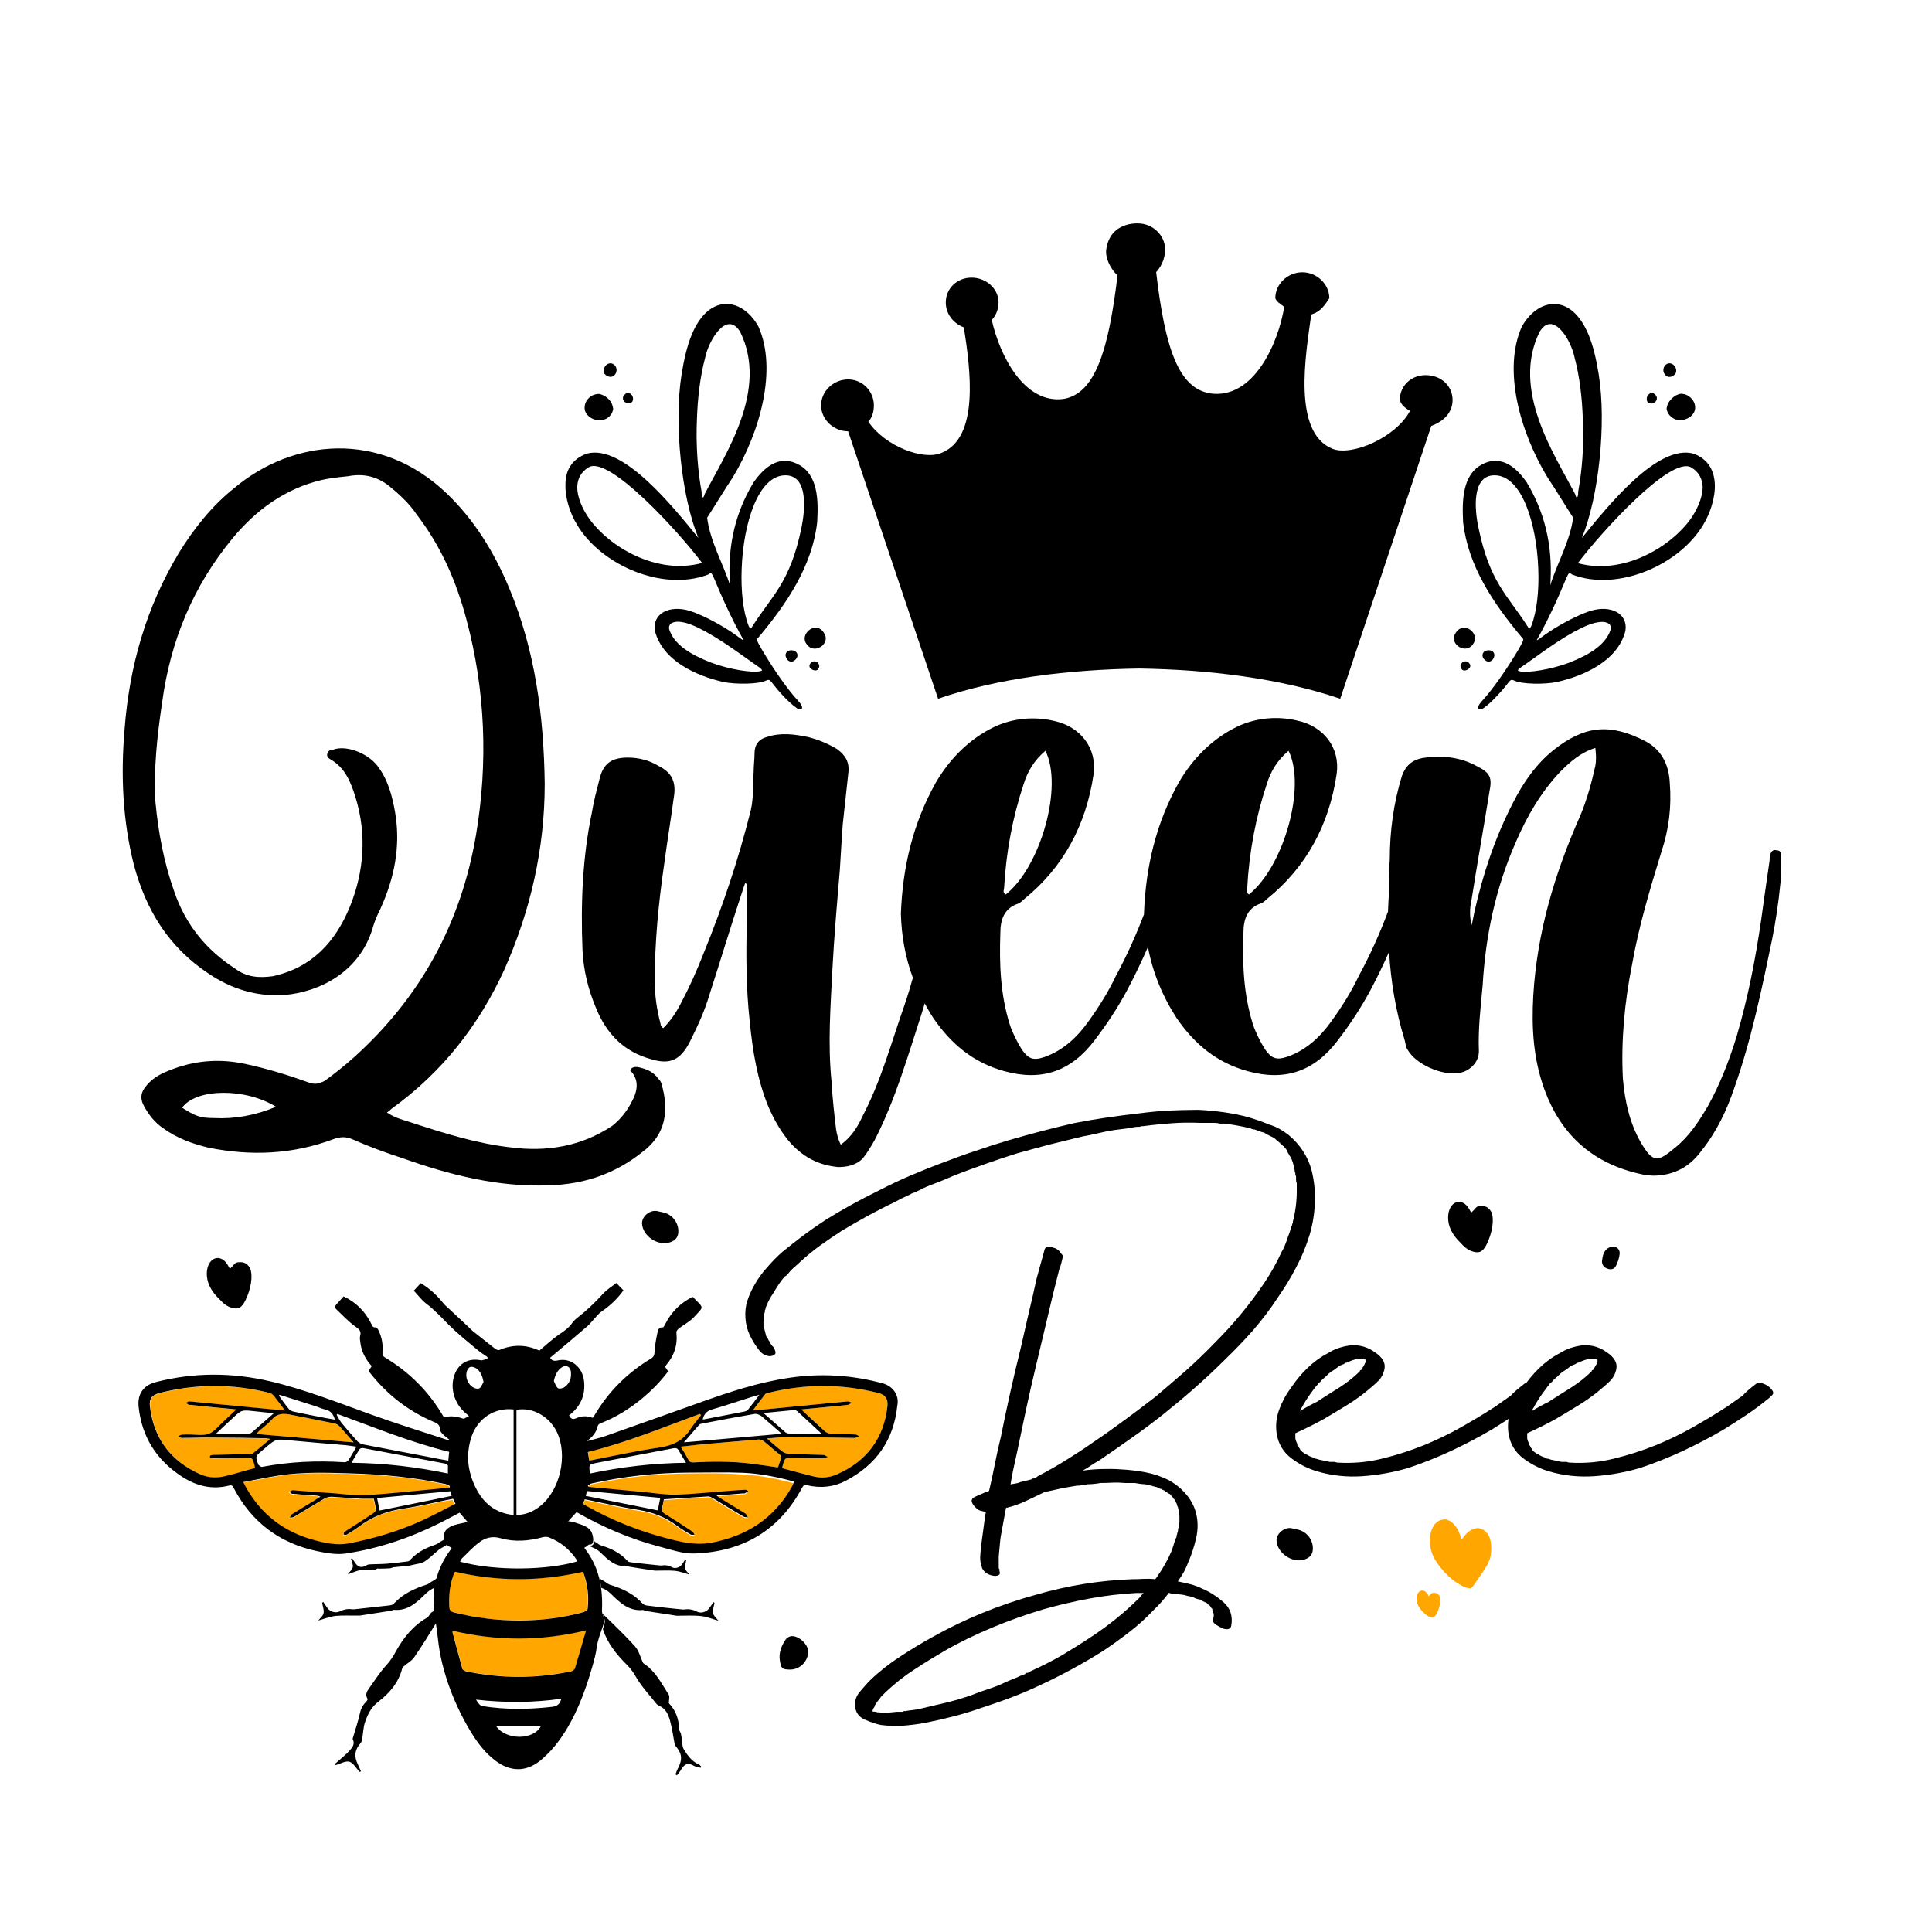 <?xml version="1.0" encoding="UTF-8"?>
<svg xmlns="http://www.w3.org/2000/svg" xmlns:xlink="http://www.w3.org/1999/xlink" version="1.1" id="Layer_1" x="0px" y="0px" viewBox="0 0 1080 1080" style="enable-background:new 0 0 1080 1080;" xml:space="preserve"> <style type="text/css"> .st0{fill:#FFA600;} .st1{fill:none;} </style> <g id="Design"> <g id="Elements"> <g id="Bee"> <path class="st0" d="M496.1,786c-2,18.1-11.6,30.8-28.1,38.1c-4.2,1.9-8.8,2.3-13.3,1.2c-5.8-1.4-11.6-3-17.5-4.6 c1.4-6,1.4-6,7.2-5.9c5.3,0.1,10.5,0.3,15.8,0.4c0.8,0,1.7-0.5,2.5-0.8c-0.8-0.4-1.6-1-2.3-1.1c-6.5-0.2-13-0.3-19.5-0.6 c-1.3-0.1-2.7-0.6-3.7-1.4c-2.7-2.1-5.3-4.4-8.5-7.2c4.5-0.3,8.3-0.8,12-0.8c12.1,0.1,24.2,0.3,36.3,0.5c0.3,0,0.7,0.1,1,0 c0.8-0.3,1.5-0.6,2.3-0.9c-0.7-0.4-1.4-1-2.1-1c-4.4-0.2-8.9-0.1-13.3-0.3c-1.3-0.1-2.7-0.6-3.7-1.4c-4.4-3.9-8.6-7.9-13.3-12.3 c4.5-0.4,8.4-0.8,12.4-1.2c4.6-0.4,9.2-0.8,13.8-1.4c0.7-0.1,1.3-0.8,2-1.2c-0.7-0.2-1.4-0.7-2.1-0.7 c-12.5,1.1-24.9,2.4-37.4,3.6c-5.1,0.5-10.1,1-15.8,1.5c2.5-3.4,4.7-6.3,7-9.2c0.3-0.4,1.1-0.6,1.8-0.7 c20.6-5.1,41.2-5.1,61.8,0.2C494.9,779.8,496.5,782,496.1,786z"></path> <g> <path class="st1" d="M303.3,859.3c-7.8,2-15.7,2.8-23.4,0.6c-4.9-1.4-8.8-0.3-12.4,2.5c-3.4,2.7-6.4,5.9-9.5,8.9 c-0.4,0.4-0.6,1.1-0.9,1.7c20.3,5.4,49.1,4.8,65.6-0.2c-0.4-0.7-0.8-1.4-1.3-2.1c-3.8-5.1-8.6-8.8-14.5-11.2 C305.9,859,304.5,859,303.3,859.3z"></path> <path class="st1" d="M287.2,846.9v-59c-10.4-1.2-19.9,4.8-23.4,14.9c-3.4,9.8-2.4,19.5,2.2,28.7 C270.1,840,276.5,845.8,287.2,846.9z"></path> <path class="st1" d="M311.3,800.4c-4.2-8.8-13.6-13.9-22.6-12.4v58.7c5.2-0.1,9.6-2,13.4-5.1 C313.2,832.7,317.5,813.3,311.3,800.4z"></path> <path class="st1" d="M164,789.1c5.6,1.2,11.3,2.3,16.9,3.4c2,0.4,4,0.7,6.2,1.1c-0.8-3.2-2.4-5.1-5.5-5.7 c-1.5-0.3-2.9-1-4.4-1.5c-7-2.2-14.1-4.4-21.1-6.7c-0.1,0.2-0.2,0.4-0.3,0.7c1.9,2.5,3.7,5.1,5.6,7.5 C162.1,788.5,163.1,788.9,164,789.1z"></path> <path class="st1" d="M266,950.1c1,1.5,2.1,3.4,3.5,3.6c13.1,2.1,26.2,1.9,39.3,0.4c2.7-0.3,4.1-1.5,4.9-4.5 C297.8,951.9,282,951.8,266,950.1z"></path> <path class="st1" d="M263.5,774.7c1.1,0.9,3.1,1.8,4.3,1.4c1.2-0.4,1.8-2.4,2.6-3.6c-0.6-3.3-1.6-5.9-4-7.6 c-0.9-0.7-2.6-1.1-3.5-0.8c-0.9,0.4-1.8,1.9-2,3C260.3,770.1,261.3,772.8,263.5,774.7z"></path> <path class="st1" d="M212.2,844.3c13.6-2.8,26.9-5.5,40.3-8.2c-0.3-1.1-0.6-1.7-0.8-2.6c-13.6,1.3-27.1,2.5-40.9,3.8 C211.3,839.8,211.7,841.8,212.2,844.3z"></path> <path class="st1" d="M146.4,811.1c-3.7,3.1-3.7,3.1-2,7.7c0,0.1,0,0.2,0.1,0.2c0.6,0.4,1.4,1.2,1.9,1.1 c15.3-2.9,30.7-3.7,46.2-2.6c0.7,0,1.6-0.4,2-0.9c1.6-2.4,3-4.9,4.7-7.8c-2.3-0.3-4-0.6-5.8-0.8c-10.7-1-21.5-1.8-32.2-2.8 c-7-0.7-7-0.7-12.5,3.9C148,809.7,147.2,810.4,146.4,811.1z"></path> <path class="st1" d="M199.9,805.8c0.7,0.8,1.8,1.4,2.9,1.6c12,2.4,24.1,4.6,36.1,6.9c3.8,0.7,7.7,1.4,11.7,2.2 c0.2-1.8,0.4-3.3,0.5-4.9c-21.6-5.2-41.9-13.7-62.5-21.2c-0.1,0.2-0.3,0.3-0.4,0.5c0.9,1.5,1.7,3.2,2.8,4.6 C193.9,799,196.8,802.4,199.9,805.8z"></path> <path class="st1" d="M248.6,818.2c-15.2-2.8-30.4-5.8-45.5-8.6c-0.7-0.1-1.8,0.1-2.1,0.6c-1.5,2.3-2.9,4.7-4.5,7.6 c18.5,0.1,36.2,2.3,53.9,6c0-1.3-0.1-2.3,0-3.3C250.6,818.9,250,818.4,248.6,818.2z"></path> <path class="st1" d="M142.4,788.8c-7.3-0.8-7.2-0.8-12.7,4.2c-1.9,1.7-3.7,3.5-5.6,5.2c-1,1-2.1,1.9-3.3,3.1 c6.5,0,12.5,0,18.5,0c0.4,0,1-0.2,1.3-0.5c4-3.5,8-7,12.5-11C149,789.5,145.7,789.2,142.4,788.8z"></path> <path class="st1" d="M302.3,965h-24.9C282.9,972.9,298.2,972.8,302.3,965z"></path> <path class="st1" d="M491,778.8c-20.6-5.3-41.2-5.3-61.8-0.2c-0.6,0.2-1.4,0.3-1.8,0.7c-2.3,2.9-4.4,5.8-7,9.2 c5.7-0.5,10.8-1,15.8-1.5c12.5-1.2,24.9-2.4,37.4-3.6c0.7-0.1,1.4,0.4,2.1,0.7c-0.7,0.4-1.3,1.1-2,1.2 c-4.6,0.5-9.2,0.9-13.8,1.4c-4,0.4-7.9,0.8-12.4,1.2c4.7,4.4,8.9,8.4,13.3,12.3c0.9,0.8,2.4,1.4,3.7,1.4 c4.4,0.2,8.9,0.2,13.3,0.3c0.7,0,1.4,0.7,2.1,1c-0.8,0.3-1.5,0.6-2.3,0.9c-0.3,0.1-0.7,0-1,0c-12.1-0.2-24.2-0.4-36.3-0.5 c-3.7,0-7.5,0.5-12,0.8c3.2,2.8,5.8,5.1,8.5,7.2c1,0.8,2.4,1.4,3.7,1.4c6.5,0.3,13,0.4,19.5,0.6c0.8,0,1.6,0.7,2.3,1.1 c-0.8,0.3-1.7,0.8-2.5,0.8c-5.3-0.1-10.5-0.3-15.8-0.4c-5.8-0.1-5.8-0.1-7.2,5.9c6,1.6,11.7,3.2,17.5,4.6 c4.5,1.1,9.1,0.7,13.3-1.2c16.5-7.4,26.1-20,28.1-38.1C496.5,782,494.9,779.8,491,778.8z"></path> <path class="st1" d="M382.3,806.3c18.3-1.6,36.2-3.2,54.7-4.8c-4.2-3.7-7.7-6.9-11.5-10c-0.9-0.8-2.5-1.3-3.7-1.1 c-9.8,1.7-19.6,3.5-29.4,5.3c-0.5,0.1-1.2,0.2-1.6,0.6C388.1,799.6,385.3,802.8,382.3,806.3z"></path> <path class="st1" d="M369.1,837.3c-13.9-1.3-27.3-2.5-40.9-3.8c-0.3,0.9-0.5,1.7-0.7,2.7c13.5,2.7,26.8,5.4,40.3,8.1 C368.2,841.8,368.6,839.8,369.1,837.3z"></path> <path class="st1" d="M376.4,809.6c-14.2,2.8-28.4,5.4-42.6,8.1c-4.7,0.9-4.7,0.9-4,6c17.5-3.7,35.3-5.8,53.7-6 c-1.5-2.5-2.8-4.5-3.9-6.7C378.8,809.5,377.9,809.3,376.4,809.6z"></path> <path class="st1" d="M441.4,801.4c5.2,0.1,10.3,0.2,15.5,0.2c0.6,0,1.2-0.1,2.1-0.3c-4.6-4.3-8.9-8.3-13.3-12.3 c-0.4-0.4-1.1-0.8-1.7-0.8c-5.5,0.5-11.1,1-17.3,1.7c4.5,4,8.4,7.4,12.4,10.8C439.7,801.2,440.7,801.4,441.4,801.4z"></path> <path class="st1" d="M416.6,789c0.5-0.1,1.2-0.4,1.5-0.8c2.1-2.6,4-5.3,6.5-8.5c-1.5,0.4-2.3,0.5-3,0.8 c-7.9,2.5-15.8,5.2-23.8,7.5c-2.9,0.9-4.2,2.8-5,5.4c0.2,0.1,0.4,0.2,0.5,0.1C401.1,792.1,408.8,790.6,416.6,789z"></path> <path class="st1" d="M319,766.7c-0.5-2.9-3-3.9-5.3-2.1c-2.4,1.8-3.5,4.3-4.2,7.5c0.7,1.4,1.2,3.1,2.3,4 c0.8,0.5,2.8,0.1,3.7-0.6C318.5,773.3,319.6,770.2,319,766.7z"></path> <path class="st0" d="M142.8,820.8c-1.2-6-1.2-6-6.1-5.9c-5.8,0.1-11.7,0.3-17.5,0.4c-0.6,0-1.2-0.3-1.7-0.6 c-0.1,0,0.1-0.9,0.3-1c0.6-0.2,1.3-0.3,1.9-0.3c6.5-0.2,13-0.3,19.5-0.5c0.7,0,1.7,0.1,2.2-0.2c3.2-2.6,6.3-5.2,9.9-8.2 c-1.3-0.2-1.8-0.4-2.4-0.4c-9.9-0.2-19.7-0.3-29.6-0.4c-5.8,0-11.7,0.2-17.5,0.2c-0.6,0-1.2-0.7-1.8-1c0.6-0.3,1.2-0.8,1.8-0.8 c1.5-0.1,3-0.1,4.4-0.1c3.7-0.1,7.8,0.7,11-0.5c3.3-1.3,5.8-4.7,8.5-7.3c2.1-1.9,4.1-3.9,6.6-6.2c-1.3-0.1-2-0.2-2.7-0.3 c-7.9-0.8-15.7-1.5-23.6-2.3c-0.6-0.1-1.2-0.7-1.8-1.1c0.7-0.3,1.4-0.8,2-0.8c12.5,1.1,24.9,2.4,37.4,3.6 c5.1,0.5,10.2,1,15.9,1.5c-2.3-3-4.1-5.7-6.1-8.1c-0.7-0.8-1.7-1.5-2.7-1.8c-20.4-5.1-40.9-5.1-61.3,0.1 c-4.3,1.1-5.9,3.2-5.4,7.5c2.1,18,11.6,30.6,28.1,37.9c4.2,1.9,8.8,2.3,13.3,1.2c4.1-0.9,8.1-2.1,12.2-3.2 C139.2,821.7,141,821.3,142.8,820.8z"></path> <path class="st0" d="M189.9,797.5c-0.8-0.8-1.9-1.6-3-1.8c-8.2-1.7-16.5-3.2-24.7-4.9c-4-0.8-7.4-0.7-10.4,2.8 c-2,2.4-4.8,4.3-7.2,6.4c-0.4,0.4-0.8,0.9-1.5,1.6c18.3,1.6,36.1,3.1,54.4,4.7C194.9,803.1,192.5,800.2,189.9,797.5z"></path> <path class="st0" d="M224.8,843.7c-9.1,1.4-17.2,4.5-24.5,10.1c-1.8,1.4-3.9,2.5-5.8,3.8c-0.4,0.3-0.8,0.6-1.3,0.7 c-0.4,0.1-0.9-0.2-1.3-0.2c0.1-0.4,0.1-1,0.3-1.3c0.4-0.5,1-0.8,1.6-1.1c4.9-3.2,9.8-6.3,14.7-9.5c0.7-0.4,1.4-1.5,1.4-2.2 c-0.2-2.1-0.7-4.2-1.1-5.9c-2.7,0-5.1,0.1-7.4,0c-5.3-0.3-10.5-0.9-15.8-1.1c-1.4-0.1-3.1,0.3-4.4,1 c-5.8,3.3-11.4,6.9-17.2,10.3c-0.6,0.4-1.5,0.2-2.3,0.3c0.5-0.7,0.8-1.5,1.4-1.9c4.2-2.6,8.4-5.2,12.6-7.7 c1.1-0.6,2.1-1.3,3.2-2c-1.1-0.6-2-0.6-2.8-0.7c-4.4-0.3-8.7-0.6-13.1-1c-0.5,0-1-0.6-1.4-1c0.5-0.3,0.9-0.7,1.5-0.9 c0.3-0.1,0.7,0,1,0c7.6,0.6,15.3,1.2,22.9,1.7c5.8,0.4,11.7,1.3,17.5,1c12.1-0.7,24.1-2.1,36.2-3.2c3.5-0.3,7-0.7,10.4-1 c0.1-0.3,0.2-0.6,0.2-0.9c-0.8-0.4-1.6-0.9-2.4-1.1c-17.7-3.9-35.6-5.5-53.7-6c-13.2-0.4-26.3-0.9-39.4,1.2 c-6.6,1-13.1,2.4-20,3.7c0.7,1.3,1.1,2.1,1.5,2.9c8.5,15.2,21.3,25,38.1,29.5c6.3,1.7,12.7,3.1,19.2,1.9 c14.2-2.7,28-6.8,41.1-12.8c6.2-2.8,12.2-6,18.5-9.1c-0.5-1.2-0.9-2-1.3-2.8C243.5,840,234.2,842.3,224.8,843.7z"></path> <path class="st0" d="M331,816.2c12.5-2.4,25-5.2,37.6-7c7.5-1.1,13.3-3.8,17.4-10.2c1.8-2.8,4-5.3,6-7.9 c-0.2-0.2-0.5-0.4-0.7-0.7c-20.6,7.6-41,16-62.6,21.2c0.3,1.7,0.5,3.2,0.8,4.7C330.2,816.3,330.6,816.3,331,816.2z"></path> <path class="st0" d="M387.9,817.5c11-0.8,22-0.6,33,0.8c4.6,0.6,9.2,1.3,14,2c0.5-1.4,0.8-2.8,1.4-4c0.7-1.5,0.4-2.5-0.9-3.6 c-2.9-2.3-5.6-4.8-8.5-7.1c-0.7-0.6-1.9-0.9-2.9-0.9c-10.9,0.9-21.8,1.8-32.7,2.8c-3.5,0.3-7,0.7-10.8,1.2 c1.6,2.7,3,4.8,4.1,7.1C385.4,817.2,386.2,817.6,387.9,817.5z"></path> <path class="st0" d="M384.8,823.7c-18.2,0.1-36.1,2.1-53.9,6c-0.8,0.2-1.6,0.8-2.3,1.2c0.1,0.2,0.2,0.5,0.3,0.7 c0.5,0.1,0.9,0.2,1.4,0.2c10,0.9,20,1.9,30,2.8c6,0.5,12,1.5,18,1.4c9.7-0.3,19.4-1.4,29.1-2.1c3-0.2,6.1-0.5,9.1-0.6 c0.6,0,1.2,0.5,1.8,0.7c-0.6,0.4-1.2,0.8-1.8,1.2c-0.3,0.1-0.6,0.1-1,0.1c-4.8,0.4-9.6,0.8-15,1.2c1.2,0.8,1.8,1.3,2.5,1.7 c4.6,2.8,9.2,5.5,13.7,8.4c0.7,0.4,1,1.4,1.4,2.1c-0.8-0.1-1.7,0-2.4-0.4c-5.8-3.4-11.6-7-17.3-10.4c-0.7-0.4-1.7-1-2.5-0.9 c-8.2,0.4-16.4,1-24.8,1.6c-0.3,1.2-0.5,2.9-1,4.6c-0.5,1.7,0.1,2.6,1.6,3.6c5.2,3.2,10.3,6.5,15.4,9.9c0.5,0.3,0.7,1.1,1.1,1.7 c-0.7,0-1.6,0.2-2.1-0.1c-2.6-1.6-5.3-3.1-7.7-4.9c-6.3-4.8-13.2-7.5-21.1-8.8c-10.1-1.6-20.2-4-30.4-6 c-0.4,0.9-0.7,1.7-1.1,2.6c0.9,0.5,1.6,0.9,2.3,1.3c14.4,8.1,29.7,14.2,45.7,18.2c7.8,2,15.6,3.7,23.8,2.2 c19.8-3.7,35.1-13.5,45-31.2c0.4-0.7,0.8-1.5,1.2-2.5c-9.6-2.6-18.9-4.5-28.5-4.9C405.2,823.4,395,823.6,384.8,823.7z"></path> <path class="st0" d="M254.3,878.5c-0.2,0.3-0.4,0.4-0.5,0.7c-0.2,0.5-0.4,1.1-0.6,1.6c-1.8,5.5-2.3,11.2-2.2,17 c0,2,0.7,3,2.8,3.5c12,3.1,24.2,4.6,36.6,4.5c12.1,0,24-1.5,35.6-4.7c0.9-0.3,2.3-1.1,2.4-1.8c0.7-7.1-0.1-14.1-2.7-20.9 C302,884.1,278.2,884.1,254.3,878.5z"></path> <path class="st0" d="M253.2,911.5c-0.1,0.4-0.3,0.5-0.2,0.7c1.8,6.8,3.6,13.7,5.5,20.4c0.2,0.7,1.3,1.5,2.1,1.6 c19.6,4.1,39.2,4.1,58.8,0c0.8-0.2,1.9-0.9,2.1-1.7c2.1-6.8,4-13.7,6.2-21.3C302.2,917.3,277.7,917.3,253.2,911.5z"></path> <path d="M337.1,910.4c0,0.1-0.1,0.2-0.1,0.3c2.6,8,7.8,14.4,13.6,20.1c2.2,2.2,3.7,4.5,5.2,7.1c3.1,5.2,7.3,9.7,11.1,14.5 c0.4,0.5,0.9,0.8,1.5,1.1c3.6,1.5,5.2,4.8,6.1,8.2c1.2,4.3,1.8,8.7,2.6,13.1c0.1,0.4,0.3,0.8,0.5,1.1c3.7,4.5,4,7.5,1.4,12.6 c-0.6,1.1-1,2.3-1.4,3.4c0.3,0.2,0.6,0.3,0.8,0.5c0.9-1.2,1.9-2.3,2.6-3.6c1.7-2.7,3.7-3.6,6.7-1.8c1.1,0.7,2.7,0.8,4,1.2 c0.1-0.3,0.2-0.5,0.2-0.8c-0.4-0.3-0.7-0.8-1.1-1c-4.1-1.7-6.4-5.1-8.6-8.6c-0.4-0.7-0.6-1.5-0.7-2.2c-0.3-2.1-0.4-4.1-0.8-6.2 c-0.2-1-1.1-1.9-1.1-2.9c-0.1-5.7-2-10.6-5.7-14.4c0-1.9,0.6-3.8-0.1-4.8c-4.1-6.3-7.4-13.2-14-17.4c-0.3-0.2-0.4-0.6-0.6-0.9 c-1.3-2.9-2.1-6.2-4.1-8.5c-5.7-6.4-12-12.3-18.1-18.3c0,0-0.1,0-0.1-0.1c0.2,1.2,1,2.3,1.1,3.6 C338.3,907.2,337.6,908.8,337.1,910.4z"></path> <path d="M243.2,900.4c-0.7,0.2-1.3,0.5-1.9,0.9c-1,0.7-1.5,2.4-2.6,3c-7.9,4.5-13.3,11.4-17.6,19.2c-1.4,2.6-2.9,4.9-5,7.2 c-3.5,3.8-6.3,8.2-9.3,12.4c-1.3,1.9-3,3.8-1.4,6.5c0.2,0.3-0.1,1-0.4,1.3c-1.9,1.9-3.2,4-3.8,6.8c-1,4.6-2.6,9.2-3.9,13.7 c-0.1,0.3-0.2,0.7-0.1,0.9c1.4,2.7-0.3,4.6-1.8,6.3c-2,2.2-4.3,4-6.5,6c-0.5,0.5-1.1,0.9-1.7,1.4c0.1,0.2,0.2,0.5,0.4,0.7 c2.6-0.7,5.5-2.5,7.7-1.9c2.3,0.7,3.8,3.7,5.7,5.7c0.3-0.1,0.5-0.2,0.8-0.3c-0.6-1.3-1.2-2.7-1.8-4c-2.2-4.5-1.7-8.1,1.6-11.8 c0.4-0.4,0.6-1.1,0.7-1.7c0.8-3.4,0.6-6.9,1.9-10.4c1.6-4.6,3.5-8.1,7.5-11.2c6-4.6,11.1-10.5,13.1-18.3 c0.1-0.5,0.5-0.9,0.9-1.3c1.9-1.7,4.4-3,5.8-5c4.4-6.4,8.5-13,12.6-19.7c-0.1-0.9-0.2-1.8-0.4-2.6 C243.4,902.8,243.3,901.6,243.2,900.4z"></path> <path d="M330.3,864c-0.3,0-0.6,0.1-0.8,0.1c0.5,0.4,1.2,0.7,1.9,1c1.4,0.6,2.9,1.4,4,2.5c4.3,4.1,8.4,8.5,15.2,7.8 c0.4,0,0.8,0.3,1.2,0.4c4.8,0.8,9.6,1.5,14.3,2.2c0.2,0,0.3,0,0.5,0c3.6,0,7.2-0.2,10.8,0.1c2.6,0.3,5.1,1.3,8,2.1 c-0.8-1.1-2.2-2.2-2.4-3.4c-0.3-1.5,0.4-3.1,0.6-4.7c0-0.1-0.2-0.2-0.5-0.4c-0.7,1-1.3,2-2,3c-1.4,1.8-4,2.3-5.7,1.3 c-1-0.6-2.2-0.9-3.3-1c-1-0.1-2.1,0.2-3.2,0.1c-5.2-0.5-10.5-1.1-15.7-1.7c-0.8-0.1-1.9-0.2-2.4-0.8c-4.1-4.6-9.4-7.1-15.1-8.8 c-0.7-0.2-1.2-0.7-1.8-1.1c-0.6-0.4-1.2-0.7-1.7-1.1C331.9,863,331.5,864,330.3,864z"></path> <path d="M341,890.5c5.2,5,10.2,10.3,18.4,9.5c0.5,0,0.9,0.4,1.4,0.5c5.8,0.9,11.6,1.8,17.4,2.7c0.2,0,0.4,0,0.6,0 c4.4,0,8.8-0.3,13.1,0.2c3.2,0.3,6.2,1.6,9.7,2.6c-1-1.3-2.6-2.6-3-4.2c-0.4-1.8,0.5-3.8,0.8-5.7c0-0.1-0.2-0.2-0.6-0.5 c-0.8,1.2-1.6,2.5-2.5,3.6c-1.7,2.2-4.9,2.8-6.9,1.6c-1.2-0.7-2.6-1-4-1.2c-1.3-0.2-2.6,0.2-3.9,0.1c-6.4-0.6-12.7-1.3-19.1-2.1 c-1-0.1-2.3-0.3-3-1c-5-5.6-11.4-8.6-18.4-10.7c-0.8-0.2-1.5-0.9-2.2-1.3c-1.2-0.8-2.5-1.5-3.8-2.3c0.5,1.7,0.8,3.5,1.1,5.3 C338,888.2,339.6,889.2,341,890.5z"></path> <path d="M240.7,884.5c-0.7,0.5-1.4,1.1-2.2,1.3c-6.9,2.2-13.4,5.2-18.4,10.7c-0.6,0.7-1.9,0.9-3,1c-6.4,0.7-12.7,1.4-19.1,2.1 c-1.3,0.1-2.6-0.3-3.9-0.1c-1.4,0.2-2.8,0.6-4,1.2c-2.1,1.1-5.2,0.6-6.9-1.6c-0.9-1.1-1.6-2.4-2.5-3.6c-0.3,0.3-0.6,0.4-0.6,0.5 c0.3,1.9,1.1,3.9,0.8,5.7c-0.3,1.6-2,2.9-3,4.2c3.5-1,6.5-2.2,9.7-2.6c4.3-0.4,8.7-0.1,13.1-0.2c0.2,0,0.4,0,0.6,0 c5.8-0.9,11.6-1.8,17.4-2.7c0.5-0.1,1-0.5,1.4-0.5c8.2,0.8,13.2-4.5,18.4-9.5c1.3-1.2,2.9-2.3,4.6-2.9c0.3-1.8,0.7-3.6,1.2-5.3 C243.2,883,242,883.8,240.7,884.5z"></path> <path d="M249.4,862.8c-0.2-0.7-0.4-1.5-0.6-2.2c0-0.1,0-0.1,0-0.2c-0.7,0.3-1.3,0.7-2,1.1c-1.2,0.6-2.2,1.6-3.5,2 c-5.2,1.8-10,4.1-13.8,8.3c-0.4,0.4-0.9,0.9-1.4,1c-3.9,0.5-7.7,1-11.6,1.3c-3.3,0.3-6.7,0.2-10,0.4c-0.5,0-1,0.2-1.4,0.4 c-2.8,1.7-4.8,1.4-6.6-1.3c-0.6-0.8-1.1-1.7-1.6-2.5c-0.2,0.1-0.5,0.2-0.7,0.3c0.4,1.5,1.3,3.2,1,4.6c-0.2,1.4-1.7,2.5-2.8,4.1 c2.5-0.9,4.2-1.7,6.1-2.2c3.4-1,7.1,0.9,10.5-1.1c0.2-0.1,0.5,0.1,0.7,0.1c2.1,0,4.1-0.1,6.2-0.2c0.7,0,1.4-0.5,2.1-0.6 c2.7-0.3,5.4-0.5,8.2-0.8c0.8-0.1,1.6-0.3,2.4-0.5c2.3-0.6,4.8-0.7,6.7-1.9c2.8-1.7,5.2-4.3,7.8-6.4c1-0.8,2.1-1.4,3.2-2 c0.5-0.3,1.1-0.7,1.6-1c0-0.1-0.1-0.1-0.1-0.2C249.4,863.2,249.4,863,249.4,862.8z"></path> <path d="M493.1,773.2c-17.1-4.6-34.4-5.6-51.9-3c-17.1,2.5-33.4,7.9-49.6,13.7c-17.7,6.3-35.3,12.6-53,18.8 c-3.4,1.2-6.9,1.9-10.3,2.9c0.9-1.2,2.1-1.8,2.9-2.8c1.1-1.4,2.3-2.9,2.6-4.6c0.3-1.4,0.7-2.1,2-2.6c8.5-3.3,16.2-8.1,23.2-13.9 c5.4-4.5,10.3-9.5,14.5-15.1c-0.6-0.9-1.2-1.7-1.7-2.6c0.2-0.3,0.4-0.6,0.6-0.9c4.5-5.3,6.5-11.3,5.7-18.3 c-0.1-0.7,0.7-1.6,1.3-2.1c2.8-2.2,6.1-3.8,8.4-6.3c6-6.4,5.7-4.9-0.3-11.2c-0.1-0.1-0.1-0.1-0.4-0.2 c-6.7,3.3-11.8,8.4-15.2,15.1c-0.4,0.7-0.9,1.9-1.3,1.9c-2.4-0.2-2.8,1.6-3.1,3.1c-0.8,3.5-1.4,7.1-1.6,10.6 c-0.1,1.8-0.4,2.7-1.9,3.7c-13.2,7.9-23.9,18.5-31.7,31.8c-0.3,0.5-0.6,0.9-1,1.4c-3.2-1.3-6.3-1.1-9.2,0.2 c-2.1,1-3.1,0.1-4-1.6c6.4-4.9,9.2-11.2,8.4-19c-0.8-8.1-7.4-13.4-14.8-11.7c-2.2,0.5-3.4-0.1-4.2-1.5c7-5.9,14-11.7,20.8-17.6 c1.9-1.7,3.4-3.8,5.2-5.6c0.9-1,1.8-2.1,3-2.8c4.6-3.2,8.7-7,12-11.7c-1.4-1.4-2.6-2.7-4-4.1c-2.6,2.1-5.3,3.7-7.3,5.9 c-4.6,5.1-9.5,9.7-14.9,13.9c-0.9,0.7-1.7,1.6-2.4,2.5c-2,2.9-4.8,4.8-7.7,6.7c-3.7,2.6-7.1,5.8-10.7,8.8 c-7.3-3.4-14.8-3.6-22.5-0.3c-0.5,0.2-1.6-0.3-2.2-0.7c-4.2-3.3-8.4-6.6-12.5-9.9c-0.8-0.7-1.5-1.4-2.3-2.2 c-3.6-3.4-7.2-6.7-10.8-10.1c-1.1-1.1-2.4-2-3.3-3.2c-3.6-4.5-7.7-8.3-12.7-11.3c-1.3,1.4-2.5,2.7-3.9,4.2 c2.4,2.5,4.3,5.2,6.8,7.1c4.8,3.6,8.8,8,13,12.2c5.1,5.1,10.8,9.6,16.3,14.2c1.6,1.3,3.4,2.4,5.1,3.6c0,0.3,0,0.5,0,0.8 c-1.3,0.4-2.6,1.2-3.7,1c-6.9-1.4-12.5,1.7-14.8,8.3c-2.5,7.1-0.1,15.7,5.9,20.9c0.6,0.5,1.2,1,2.3,2c-1.4,0.6-2.6,1.6-3.4,1.4 c-3.5-1.2-7-1.8-10.6-0.6c-8.2-14.3-19.4-25.5-33.4-33.8c-0.6-0.4-1.1-1.7-1-2.6c0.4-4.4-0.3-8.5-2.3-12.5 c-0.3-0.6-1-1.6-1.4-1.5c-1.9,0.3-2.1-1.2-2.7-2.3c-3.4-6.7-8.4-11.7-15.3-15c-1.4,1.5-2.7,3-4,4.4c-0.9,1-1,1.9-0.1,2.8 c3.4,3.2,6.6,6.7,10.3,9.4c2.2,1.6,3.9,2.6,3,5.6c-0.3,1,0,2.1,0.1,3.2c0.5,5.3,2.9,9.7,6.4,13.6c-0.6,0.9-1.2,1.7-1.7,2.6 c0.3,0.4,0.5,0.9,0.8,1.2c9.4,11.9,21,21.1,35,27.1c2.1,0.9,4,1.5,4,4.4c0,0.9,0.9,2,1.6,2.7c1.2,1.2,2.6,2.2,4.2,3.5 c-0.8-0.1-1.3-0.2-1.7-0.3c-14.1-4.6-28.2-9-42.1-14c-18.7-6.7-37.2-14.1-56.7-18.7c-21.4-5-42.7-5.1-64.1,0.4 c-7,1.8-10.4,6.8-9.6,13.9c1.8,16.9,10.1,29.8,24.3,39c8.1,5.2,16.8,7.4,26.4,4.9c1.6-0.4,2,0.5,2.5,1.5 c10,19.1,25.7,30.8,46.6,35.2c5.3,1.1,10.9,2.1,16.1,1.3c18.5-2.8,36.1-8.8,52.8-17.2c3.6-1.8,7.1-3.7,10.7-5.6 c1.6,1.8,3,3.5,4.5,5.2c-2.6,0.6-5,1-7.4,1.7c-3.7,1.3-6.6,3.4-5.6,7.5c0,0.1,0,0.1,0,0.2c0.2,0.7,0.4,1.5,0.6,2.2 c0,0.2,0.1,0.4,0.2,0.5c0,0.1,0.1,0.1,0.1,0.2c0.8,1,2.3,1.6,3.2,2.3c0,0-2.2,3.1-2.4,3.4c-2.6,4-4.7,8.4-6,13.1 c-0.5,1.7-0.9,3.5-1.2,5.3c0,0.1,0,0.3-0.1,0.4c-0.6,4.1-0.5,8.3-0.1,12.4c0.1,1.2,0.3,2.5,0.4,3.7c0.1,0.9,0.2,1.8,0.4,2.6 c0.5,3.2,0.9,6.5,1.3,9.7c1.9,18.5,9.5,37.9,19.3,53.6c3.5,5.5,7.5,10.6,12.8,14.6c8.3,6.3,17.1,6.5,25.2-0.1 c4-3.3,7.7-7.3,10.7-11.5c8.7-12.1,14.1-26.3,18.2-40.6c1.1-3.8,2.1-7.4,2.6-11.3c0.5-3.6,1.8-7,3-10.5c0-0.1,0.1-0.2,0.1-0.3 c0.5-1.6,1.3-3.2,1-4.9c-0.2-1.3-0.9-2.3-1.1-3.6c-0.1-0.3-0.1-0.6-0.1-1c0.2-4.6,0.1-9.1-0.6-13.5c-0.3-1.8-0.7-3.5-1.1-5.3 c-1.5-5.7-4.1-11.1-8-16.1c-0.1-0.1,0-0.3,0-0.5c0.4-0.2,0.9-0.4,1.3-0.6c0,0,0.1,0,0.1-0.1c0.2-0.3,0.5-0.6,0.9-0.8 c0.2-0.1,0.5-0.1,0.8-0.1c1.2,0,1.6-1,1.7-2.3c0.1-1.8-0.6-4.2-1.1-5c-1.1-1.7-2.9-2.9-4.9-3.6c-0.9-0.3-7.3-2.7-8.1-1.9 c1.7-1.9,3.2-3.6,4.8-5.3c15,8.6,30.6,15.2,47.2,19.5c6.1,1.6,12.4,3.8,18.6,3.6c26.8-0.9,47.4-12.6,60.3-36.8 c0.8-1.5,1.5-1.7,3-1.3c7.4,1.7,14.6,1,21.3-2.5c17.1-8.9,26.9-22.8,28.9-42C502.8,780,499.3,774.8,493.1,773.2z M252.5,836.2 c-13.4,2.7-26.7,5.4-40.3,8.2c-0.5-2.5-0.9-4.6-1.4-7c13.7-1.3,27.3-2.5,40.9-3.8C251.9,834.4,252.2,835.1,252.5,836.2z M188.6,790.4c20.6,7.5,40.9,15.9,62.5,21.2c-0.2,1.6-0.3,3.1-0.5,4.9c-4-0.7-7.9-1.4-11.7-2.2c-12-2.3-24.1-4.6-36.1-6.9 c-1-0.2-2.1-0.9-2.9-1.6c-3-3.3-6-6.8-8.9-10.3c-1.1-1.4-1.9-3-2.8-4.6C188.3,790.8,188.5,790.6,188.6,790.4z M250.4,823.7 c-17.7-3.7-35.4-5.8-53.9-6c1.7-2.9,3-5.3,4.5-7.6c0.3-0.5,1.4-0.7,2.1-0.6c15.2,2.8,30.4,5.8,45.5,8.6c1.4,0.3,2,0.8,1.8,2.2 C250.3,821.4,250.4,822.3,250.4,823.7z M144.7,800c2.4-2.1,5.1-4,7.2-6.4c2.9-3.5,6.4-3.6,10.4-2.8c8.2,1.7,16.5,3.2,24.7,4.9 c1.1,0.2,2.3,1,3,1.8c2.5,2.8,4.9,5.7,7.7,8.8c-18.3-1.6-36.1-3.1-54.4-4.7C143.9,800.9,144.3,800.4,144.7,800z M140.6,800.9 c-0.3,0.3-0.9,0.5-1.3,0.5c-6,0-12,0-18.5,0c1.3-1.2,2.3-2.2,3.3-3.1c1.9-1.7,3.7-3.5,5.6-5.2c5.4-5.1,5.4-5,12.7-4.2 c3.3,0.4,6.7,0.7,10.7,1.1C148.6,793.9,144.6,797.4,140.6,800.9z M161.3,805.1c10.7,1,21.5,1.9,32.2,2.8 c1.8,0.2,3.5,0.5,5.8,0.8c-1.7,2.9-3.1,5.4-4.7,7.8c-0.3,0.5-1.3,0.9-2,0.9c-15.5-1-30.9-0.3-46.2,2.6c-0.6,0.1-1.3-0.7-1.9-1.1 c-0.1,0-0.1-0.1-0.1-0.2c-1.7-4.6-1.7-4.6,2-7.7c0.8-0.7,1.6-1.4,2.4-2.1C154.3,804.4,154.3,804.4,161.3,805.1z M156.2,779.7 c7,2.2,14.1,4.4,21.1,6.7c1.5,0.5,2.9,1.2,4.4,1.5c3,0.6,4.6,2.5,5.5,5.7c-2.2-0.4-4.2-0.7-6.2-1.1c-5.7-1.1-11.3-2.2-16.9-3.4 c-0.9-0.2-1.9-0.6-2.5-1.3c-2-2.4-3.8-5-5.6-7.5C156,780.2,156.1,780,156.2,779.7z M125.2,825.3c-4.5,1-9.1,0.7-13.3-1.2 c-16.4-7.3-26-19.9-28.1-37.9c-0.5-4.3,1.1-6.4,5.4-7.5c20.4-5.2,40.9-5.2,61.3-0.1c1,0.2,2.1,1,2.7,1.8c2,2.5,3.9,5.1,6.1,8.1 c-5.7-0.5-10.8-1-15.9-1.5c-12.4-1.2-24.9-2.4-37.4-3.6c-0.6-0.1-1.3,0.5-2,0.8c0.6,0.4,1.2,1.1,1.8,1.1 c7.9,0.8,15.7,1.6,23.6,2.3c0.7,0.1,1.4,0.2,2.7,0.3c-2.5,2.3-4.5,4.3-6.6,6.2c-2.8,2.5-5.3,5.9-8.5,7.3 c-3.2,1.3-7.3,0.5-11,0.5c-1.5,0-3,0-4.4,0.1c-0.6,0.1-1.2,0.5-1.8,0.8c0.6,0.4,1.2,1,1.8,1c5.8,0,11.7-0.3,17.5-0.2 c9.9,0,19.7,0.2,29.6,0.4c0.6,0,1.1,0.2,2.4,0.4c-3.6,3-6.7,5.7-9.9,8.2c-0.5,0.4-1.4,0.2-2.2,0.2c-6.5,0.2-13,0.3-19.5,0.5 c-0.6,0-1.3,0.1-1.9,0.3c-0.2,0.1-0.3,1-0.3,1c0.5,0.3,1.1,0.6,1.7,0.6c5.8-0.1,11.7-0.3,17.5-0.4c4.8-0.1,4.8-0.1,6.1,5.9 c-1.8,0.4-3.6,0.9-5.4,1.4C133.3,823.2,129.3,824.4,125.2,825.3z M235.9,850c-13.2,6-26.9,10.1-41.1,12.8 c-6.6,1.2-13-0.2-19.2-1.9c-16.8-4.5-29.6-14.3-38.1-29.5c-0.4-0.8-0.8-1.6-1.5-2.9c6.9-1.3,13.4-2.7,20-3.7 c13.1-2,26.2-1.6,39.4-1.2c18.1,0.5,36,2.2,53.7,6c0.8,0.2,1.6,0.7,2.4,1.1c-0.1,0.3-0.2,0.6-0.2,0.9c-3.5,0.3-7,0.7-10.4,1 c-12,1.1-24.1,2.5-36.2,3.2c-5.8,0.3-11.7-0.5-17.5-1c-7.6-0.5-15.3-1.1-22.9-1.7c-0.3,0-0.7-0.1-1,0c-0.5,0.2-1,0.6-1.5,0.9 c0.5,0.3,0.9,0.9,1.4,1c4.3,0.4,8.7,0.7,13.1,1c0.9,0.1,1.8,0.1,2.8,0.7c-1.1,0.6-2.1,1.3-3.2,2c-4.2,2.6-8.5,5.1-12.6,7.7 c-0.6,0.4-0.9,1.3-1.4,1.9c0.8-0.1,1.7,0.1,2.3-0.3c5.7-3.4,11.4-6.9,17.2-10.3c1.2-0.7,2.9-1.1,4.4-1 c5.3,0.3,10.5,0.8,15.8,1.1c2.4,0.1,4.7,0,7.4,0c0.4,1.8,0.9,3.8,1.1,5.9c0.1,0.7-0.7,1.7-1.4,2.2c-4.9,3.2-9.8,6.4-14.7,9.5 c-0.5,0.4-1.2,0.7-1.6,1.1c-0.3,0.3-0.2,0.8-0.3,1.3c0.4,0.1,0.9,0.3,1.3,0.2c0.5-0.1,0.9-0.4,1.3-0.7c1.9-1.2,4-2.4,5.8-3.8 c7.3-5.6,15.4-8.7,24.5-10.1c9.4-1.4,18.7-3.7,28.3-5.6c0.4,0.8,0.7,1.6,1.3,2.8C248.1,844,242.1,847.1,235.9,850z M288.7,788.1 c9-1.6,18.3,3.6,22.6,12.4c6.2,12.9,1.9,32.3-9.2,41.3c-3.8,3.1-8.2,5-13.4,5.1V788.1z M260.8,767.2c0.2-1.1,1-2.7,2-3 c0.9-0.4,2.6,0.1,3.5,0.8c2.4,1.7,3.4,4.3,4,7.6c-0.8,1.3-1.5,3.3-2.6,3.6c-1.2,0.4-3.2-0.4-4.3-1.4 C261.3,772.8,260.3,770.1,260.8,767.2z M263.7,802.8c3.6-10.2,13.1-16.1,23.4-14.9v59c-10.6-1.1-17-6.9-21.2-15.3 C261.3,822.3,260.3,812.7,263.7,802.8z M277.4,965h24.9C298.2,972.8,282.9,972.9,277.4,965z M308.9,954.1 c-13.1,1.5-26.2,1.7-39.3-0.4c-1.4-0.2-2.5-2-3.5-3.6c16,1.8,31.7,1.8,47.7-0.5C313,952.5,311.6,953.7,308.9,954.1z M321.4,932.6c-0.2,0.7-1.3,1.5-2.1,1.7c-19.6,4.1-39.2,4.1-58.8,0c-0.8-0.2-1.9-0.9-2.1-1.6c-1.9-6.8-3.7-13.6-5.5-20.4 c0-0.1,0.1-0.3,0.2-0.7c24.5,5.8,49.1,5.9,74.5-0.2C325.4,918.9,323.5,925.8,321.4,932.6z M328.5,899.4 c-0.1,0.7-1.5,1.5-2.4,1.8c-11.7,3.2-23.5,4.6-35.6,4.7c-12.4,0-24.6-1.5-36.6-4.5c-2.1-0.5-2.7-1.5-2.8-3.5 c-0.2-5.8,0.3-11.5,2.2-17c0.2-0.5,0.4-1.1,0.6-1.6c0.1-0.2,0.3-0.4,0.5-0.7c23.9,5.6,47.6,5.5,71.5,0 C328.5,885.3,329.3,892.3,328.5,899.4z M321.5,870.7c0.5,0.6,0.8,1.3,1.3,2.1c-16.5,4.9-45.4,5.6-65.6,0.2 c0.3-0.6,0.5-1.3,0.9-1.7c3.1-3,6.1-6.3,9.5-8.9c3.6-2.8,7.4-3.9,12.4-2.5c7.7,2.2,15.7,1.5,23.4-0.6c1.2-0.3,2.6-0.3,3.7,0.2 C312.9,861.8,317.7,865.5,321.5,870.7z M315.6,775.4c-0.9,0.7-3,1.1-3.7,0.6c-1.1-0.8-1.6-2.6-2.3-4c0.7-3.2,1.8-5.7,4.2-7.5 c2.3-1.7,4.9-0.8,5.3,2.1C319.6,770.2,318.5,773.3,315.6,775.4z M397.7,788c8-2.3,15.8-5,23.8-7.5c0.8-0.2,1.5-0.4,3-0.8 c-2.4,3.2-4.4,5.9-6.5,8.5c-0.3,0.4-1,0.6-1.5,0.8c-7.7,1.5-15.5,3-23.2,4.5c-0.1,0-0.3-0.1-0.5-0.1 C393.5,790.8,394.8,788.9,397.7,788z M421.8,790.4c1.1-0.2,2.7,0.4,3.7,1.1c3.7,3.1,7.3,6.3,11.5,10 c-18.5,1.6-36.4,3.2-54.7,4.8c3.1-3.5,5.8-6.8,8.6-9.9c0.3-0.4,1-0.5,1.6-0.6C402.2,793.9,412,792.1,421.8,790.4z M426.8,789.9 c6.3-0.6,11.8-1.2,17.3-1.7c0.5,0,1.3,0.4,1.7,0.8c4.4,4,8.7,8,13.3,12.3c-0.9,0.1-1.5,0.3-2.1,0.3c-5.2,0-10.3-0.1-15.5-0.2 c-0.8,0-1.7-0.2-2.3-0.6C435.2,797.3,431.3,793.9,426.8,789.9z M380.5,808.7c3.9-0.4,7.3-0.8,10.8-1.2c10.9-1,21.8-1.9,32.7-2.8 c0.9-0.1,2.1,0.3,2.9,0.9c2.9,2.3,5.6,4.8,8.5,7.1c1.4,1.1,1.6,2.1,0.9,3.6c-0.6,1.3-0.9,2.6-1.4,4c-4.8-0.7-9.4-1.4-14-2 c-11-1.4-22-1.5-33-0.8c-1.7,0.1-2.5-0.3-3.3-1.8C383.5,813.5,382.1,811.3,380.5,808.7z M383.5,817.7c-18.4,0.2-36.1,2.3-53.7,6 c-0.7-5.1-0.7-5.1,4-6c14.2-2.7,28.4-5.4,42.6-8.1c1.5-0.3,2.4,0,3.1,1.4C380.7,813.1,382,815.2,383.5,817.7z M391.2,790.4 c0.2,0.2,0.5,0.4,0.7,0.7c-2,2.6-4.2,5.2-6,7.9c-4.1,6.4-9.9,9.1-17.4,10.2c-12.6,1.8-25.1,4.6-37.6,7c-0.4,0.1-0.8,0.1-1.5,0.2 c-0.3-1.5-0.5-3-0.8-4.7C350.2,806.4,370.6,798,391.2,790.4z M328.2,833.5c13.6,1.3,27.1,2.5,40.9,3.8c-0.5,2.4-0.9,4.5-1.4,7 c-13.4-2.7-26.7-5.4-40.3-8.1C327.7,835.2,327.9,834.5,328.2,833.5z M442.6,831.2c-9.9,17.7-25.3,27.5-45,31.2 c-8.3,1.5-16-0.2-23.8-2.2c-16-4.1-31.3-10.1-45.7-18.2c-0.7-0.4-1.4-0.8-2.3-1.3c0.4-0.9,0.7-1.7,1.1-2.6 c10.2,2.1,20.2,4.4,30.4,6c7.8,1.3,14.8,4,21.1,8.8c2.4,1.8,5.1,3.4,7.7,4.9c0.5,0.3,1.4,0.1,2.1,0.1c-0.3-0.6-0.6-1.3-1.1-1.7 c-5.1-3.4-10.2-6.7-15.4-9.9c-1.5-0.9-2.1-1.9-1.6-3.6c0.5-1.6,0.7-3.3,1-4.6c8.5-0.5,16.6-1.1,24.8-1.6c0.8,0,1.7,0.5,2.5,0.9 c5.8,3.5,11.5,7,17.3,10.4c0.6,0.4,1.6,0.3,2.4,0.4c-0.5-0.7-0.8-1.7-1.4-2.1c-4.5-2.8-9.1-5.6-13.7-8.4 c-0.7-0.4-1.3-0.9-2.5-1.7c5.4-0.4,10.2-0.8,15-1.2c0.3,0,0.7,0.1,1-0.1c0.6-0.3,1.2-0.8,1.8-1.2c-0.6-0.3-1.2-0.8-1.8-0.7 c-3,0.1-6.1,0.4-9.1,0.6c-9.7,0.7-19.4,1.8-29.1,2.1c-6,0.2-12-0.8-18-1.4c-10-0.9-20-1.9-30-2.8c-0.5,0-0.9-0.2-1.4-0.2 c-0.1-0.2-0.2-0.5-0.3-0.7c0.8-0.4,1.5-1,2.3-1.2c17.8-3.9,35.7-5.9,53.9-6c10.2,0,20.4-0.3,30.6,0.1c9.5,0.4,18.9,2.3,28.5,4.9 C443.4,829.7,443,830.4,442.6,831.2z M496.1,786c-2,18.1-11.6,30.8-28.1,38.1c-4.2,1.9-8.8,2.3-13.3,1.2 c-5.8-1.4-11.6-3-17.5-4.6c1.4-6,1.4-6,7.2-5.9c5.3,0.1,10.5,0.3,15.8,0.4c0.8,0,1.7-0.5,2.5-0.8c-0.8-0.4-1.6-1-2.3-1.1 c-6.5-0.2-13-0.3-19.5-0.6c-1.3-0.1-2.7-0.6-3.7-1.4c-2.7-2.1-5.3-4.4-8.5-7.2c4.5-0.3,8.3-0.8,12-0.8 c12.1,0.1,24.2,0.3,36.3,0.5c0.3,0,0.7,0.1,1,0c0.8-0.3,1.5-0.6,2.3-0.9c-0.7-0.4-1.4-1-2.1-1c-4.4-0.2-8.9-0.1-13.3-0.3 c-1.3-0.1-2.7-0.6-3.7-1.4c-4.4-3.9-8.6-7.9-13.3-12.3c4.5-0.4,8.4-0.8,12.4-1.2c4.6-0.4,9.2-0.8,13.8-1.4 c0.7-0.1,1.3-0.8,2-1.2c-0.7-0.2-1.4-0.7-2.1-0.7c-12.5,1.1-24.9,2.4-37.4,3.6c-5.1,0.5-10.1,1-15.8,1.5c2.5-3.4,4.7-6.3,7-9.2 c0.3-0.4,1.1-0.6,1.8-0.7c20.6-5.1,41.2-5.1,61.8,0.2C494.9,779.8,496.5,782,496.1,786z"></path> </g> </g> <path id="Crown" d="M636.2,124.9c8.2,0,15.1,6.7,15.1,14.5c0,7.9-5,12.7-5,12.7c5,43,12.6,64.8,30.1,67.8 c24.5,3.6,38.3-28.4,41.5-48.4c-2.5-1.8-4.4-3-5-4.8c0-7.9,6.9-14.5,15.1-14.5c8.2,0,15.1,6.7,15.1,14.5 c-3.8,6.1-6.3,7.9-10.1,9.1c-3.1,22.4-10.7,66,11.9,75.1c10.7,4.2,35.2-6.1,43.3-21.2c-3.1-1.8-5-3.6-5.7-6.1 c0-7.9,6.3-13.9,14.4-13.9c8.8,0,15.1,6.1,15.1,13.9c0,6.1-3.8,11.5-11.9,14.5l-50.9,152.5c-33.9-11.5-73.5-16.3-112.4-16.9 c-39.6,0.6-79.1,5.4-112.4,16.9l-50.3-149.5c-8.2,0-15.1-6.7-15.1-14.5c0-7.9,6.9-14.5,15.1-14.5c8.2,0,14.4,6.7,14.4,14.5 c0,4.2-1.3,7.3-3.1,9.1c9.4,13.9,30.8,21.8,40.8,17.5c21.4-8.5,16.3-46.6,12.6-70.2c-6.3-2.4-10.1-7.9-10.1-13.9 c0-7.9,6.3-13.9,14.4-13.9s15.1,6.1,15.1,13.9c0,4.2-1.9,7.9-3.8,9.7c4.4,20,18.2,47.2,40.2,44.2c17.6-3,25.1-27.2,30.1-69 c-4.4-4.2-6.9-10.3-6.3-14.5C620.5,123.7,636.2,124.9,636.2,124.9z"></path> <g id="Leaves"> <path d="M328,253.6c20.2-5.6,48.3,29.8,62.4,47.1c-9.4-22.8-13.8-63.7-9.4-91.4c2.8-17.6,7.1-28.8,14.4-35.2 c10.1-8.5,22.1-3.3,28.6,8.5c10.6,23.9,1,58.8-14.4,84.3c-4.5,6.7-9.6,15.2-14.3,22.5c1.6,13.2,9.1,26,12.8,37.8 c-1.3-17.4,1-37.7,13.3-57.8c5.2-7.2,13.5-15.6,24.6-9.9c11.5,5.7,11.5,20.6,10.8,32.5c-2.8,24.3-16.7,45.1-32.8,64.3 c-1.3,1.2-1.3,1.2,2,7c6.5,11,14.7,22.7,20.2,28.5c4.3,4.6,1.4,6.1-1.5,3.5c-2.8-1.9-8.1-7.2-11.9-12.1c-2.7-3.5-2.7-3.5-4.7-2.7 c-4.1,2-16.9,2.2-23.9,0.7c-14.9-3.4-33.7-11.7-38.1-28.5c-1.6-9.6,8-14.9,19.9-11.1c7.2,2.4,17.6,7.9,25.2,13.3 c4.7,3.5,4.8,3.5,4,2.1c-5.5-9.8-11.4-22.4-16.1-33.9c-1.5-3.2-1.5-3.2-3.3-1.9c-25.5,9.7-60-5.4-73.3-28 c-3.7-6-6.7-14.8-6.4-22.5C316.1,263.3,319.4,256.7,328,253.6z M374.9,353.8c2.9,6.5,10.4,11.9,22.6,16.6 c9.8,3.7,23.2,6,27.8,4.7c1.1-0.1,0.7-0.9-0.8-2c-0.7-0.4-4.5-3.2-8.5-6c-17.1-12.3-28.5-18.6-35.2-19.4 c-2.8-0.5-6.6,0.1-6.8,2.9C373.9,351.6,374.3,352.5,374.9,353.8z M453.3,370.5c2.6-2.4,6.3,1.1,3.9,3.7c-1.3,1.5-5-0.2-4.7-2.1 C452.5,371.5,452.9,371,453.3,370.5z M442.4,363.5c3.4,0.1,4.5,3.2,2.1,5.4c-2,1.9-4.8,0.9-5.4-2.5 C439.2,364.5,440.3,363.5,442.4,363.5z M461.1,354.7c2.8,5.8-6.6,11.6-10.5,4.9c-0.7-0.9-0.8-2-0.8-2.9 C450.1,351.8,457.7,347.5,461.1,354.7z M418.5,349.9c1,2,1,2,2.5-0.4c10.9-17,20.7-24,27-54.4c2.1-10,3.9-29.3-8.8-29.4 c-15.4-0.2-23.7,27.1-24.6,52.2C414.1,330.1,415.4,342,418.5,349.9z M329.5,290.1c10.8,15.1,37.1,31.6,63,24.6 c-12.8-17.1-52-60.2-63.4-53.5c-4.5,2.7-6.3,6.7-6.4,10.9C322.6,278.4,326.1,285.4,329.5,290.1z M392.2,274.9 c-0.1,3,0.9,4.6,1.7,1.3c11.4-22.1,36-58.2,19.8-90.8c-7.5-12.1-17.5,4.8-19.5,14.5c-2.9,10.9-4.2,22.7-4.6,34.2 C388.9,248.9,390.1,263.5,392.2,274.9z M332.6,220.5c2.1-0.5,2.8-0.4,5.1,0.7c2.3,1.3,4.3,3.5,4.7,5.7c0.5,1.8,0.5,1.8-0.1,3.4 c-0.4,1.4-2.2,3.3-3.7,3.9c-5.2,2.5-12.2-1.5-11.8-6.6C326.9,224.3,329.5,221.3,332.6,220.5z M351.2,219.6c0.4,0,1.2,0.4,1.7,0.9 c1.2,1.1,1.3,3.6,0.2,4.4c-1.8,1.5-5,0-4.9-2.5C348.3,221.2,349.9,219.5,351.2,219.6z M341.3,203.1c2.7,0.1,4.3,3.3,2.8,5.8 c-1.1,2.1-3.6,2.3-5.5,0.7c-0.9-0.7-1.2-1.3-1.1-2.7C337.6,204.9,339.4,203,341.3,203.1z"></path> <path d="M958.6,270.7c0.3,7.8-2.8,16.6-6.4,22.5c-13.3,22.6-47.8,37.7-73.3,28c-1.8-1.3-1.8-1.3-3.3,1.9 c-4.7,11.5-10.6,24.1-16.1,33.9c-0.8,1.4-0.7,1.4,4-2.1c7.6-5.4,18-10.9,25.2-13.3c11.9-3.8,21.5,1.5,19.9,11.1 c-4.3,16.8-23.2,25.1-38.1,28.5c-7,1.5-19.8,1.3-23.9-0.7c-2-0.8-2-0.8-4.7,2.7c-3.9,4.9-9.2,10.3-11.9,12.1 c-2.9,2.6-5.8,1.1-1.5-3.5c5.5-5.9,13.7-17.5,20.2-28.5c3.3-5.8,3.3-5.8,2-7c-16.1-19.2-30-40-32.8-64.3 c-0.6-11.8-0.6-26.7,10.8-32.5c11.1-5.7,19.4,2.6,24.6,9.9c12.2,20.1,14.6,40.4,13.3,57.8c3.6-11.8,11.1-24.7,12.8-37.8 c-4.7-7.3-9.8-15.8-14.3-22.5c-15.5-25.5-25.1-60.3-14.4-84.3c6.5-11.7,18.5-17,28.6-8.5c7.3,6.5,11.6,17.6,14.4,35.2 c4.4,27.6,0,68.5-9.4,91.4c14.1-17.3,42.2-52.7,62.4-47.1C955.1,256.7,958.3,263.3,958.6,270.7z M900.5,350.7 c-0.3-2.8-4-3.4-6.8-2.9c-6.7,0.8-18.2,7-35.2,19.4c-4,2.8-7.8,5.6-8.5,6c-1.6,1.1-1.9,1.8-0.8,2c4.7,1.2,18-1,27.8-4.7 c12.2-4.7,19.6-10.1,22.6-16.6C900.2,352.5,900.5,351.6,900.5,350.7z M821.9,372.1c0.2,1.9-3.4,3.7-4.7,2.1 c-2.4-2.6,1.4-6.1,3.9-3.7C821.5,371,821.9,371.5,821.9,372.1z M835.4,366.4c-0.6,3.4-3.4,4.4-5.4,2.5c-2.4-2.2-1.3-5.3,2.1-5.4 C834.2,363.5,835.3,364.5,835.4,366.4z M824.5,356.7c0,0.9-0.1,2-0.8,2.9c-3.8,6.7-13.3,0.8-10.5-4.9 C816.8,347.5,824.4,351.8,824.5,356.7z M859.9,317.9c-0.9-25.1-9.2-52.4-24.6-52.2c-12.7,0.1-11,19.4-8.8,29.4 c6.3,30.4,16.1,37.5,27,54.4c1.5,2.4,1.5,2.4,2.5,0.4C859.1,342,860.4,330.1,859.9,317.9z M951.8,272.2 c-0.2-4.2-1.9-8.3-6.4-10.9c-11.4-6.7-50.5,36.4-63.4,53.5c25.9,7,52.2-9.5,63-24.6C948.4,285.4,951.8,278.4,951.8,272.2z M884.8,234.1c-0.4-11.5-1.7-23.3-4.6-34.2c-1.9-9.7-12-26.7-19.5-14.5c-16.2,32.6,8.4,68.8,19.8,90.8c0.8,3.3,1.8,1.7,1.7-1.3 C884.3,263.5,885.6,248.9,884.8,234.1z M947.6,227.5c0.4,5.1-6.6,9.1-11.8,6.6c-1.4-0.7-3.3-2.5-3.7-3.9 c-0.6-1.6-0.6-1.6-0.1-3.4c0.5-2.1,2.5-4.3,4.7-5.7c2.3-1.1,3-1.2,5.1-0.7C944.9,221.3,947.5,224.3,947.6,227.5z M926.2,222.5 c0.1,2.5-3,4-4.9,2.5c-1.1-0.8-1-3.3,0.2-4.4c0.5-0.6,1.4-0.9,1.7-0.9C924.5,219.5,926.2,221.2,926.2,222.5z M937,206.9 c0.1,1.4-0.3,2-1.1,2.7c-1.9,1.7-4.4,1.4-5.5-0.7c-1.5-2.4,0.1-5.7,2.8-5.8C935,203,936.9,204.9,937,206.9z"></path> </g> <g id="Love"> <path d="M816.8,695.1c-5.1-4.8-7.3-9.6-7.3-14.4c0-9,7.6-12.1,11.8-4.8l1.1,2l1.7-1.7c1.1-1.4,1.7-2,3.4-2 c2.8-0.3,4.8,0.8,6.2,3.4c1.7,3.9,0.6,11.6-2.8,18.3c-2,3.7-3.7,4.5-6.5,4C821.5,699.3,819.3,697.9,816.8,695.1z"></path> <path d="M122.9,726.5c-5.1-4.8-7.3-9.6-7.3-14.4c0-9,7.6-12.1,11.8-4.8l1.1,2l1.7-1.7c1.1-1.4,1.7-2,3.4-2 c2.8-0.3,4.8,0.8,6.2,3.4c1.7,3.9,0.6,11.6-2.8,18.3c-2,3.7-3.7,4.5-6.5,4C127.7,730.7,125.4,729.3,122.9,726.5z"></path> <path class="st0" d="M795.8,901.4c-2.7-2.5-3.9-5.1-3.9-7.6c0-4.8,4-6.4,6.2-2.5l0.6,1l0.9-0.9c0.6-0.7,0.9-1,1.8-1 c1.5-0.1,2.5,0.4,3.3,1.8c0.9,2.1,0.3,6.1-1.5,9.7c-1,1.9-1.9,2.4-3.4,2.1C798.4,903.7,797.2,902.9,795.8,901.4z M813.1,883.9 c-5.4-4-10.6-10.4-12.5-15.3c-1.5-4.2-1.8-8.8-0.6-12.5c1.3-4.2,3.7-6.4,7-6.7c1.5-0.1,1.8,0,3,0.6c2.8,1.3,5.5,5.1,6.5,9.1 c0.1,0.9,0.4,1.6,0.4,1.6c0.2,0,0.4-0.4,0.9-1c0.9-1.5,2.8-3.4,4.2-4.2c1.5-0.9,3.6-1.5,4.8-1.2c2.2,0.3,4.3,2.1,5.5,4.2 c0.9,1.8,1.3,4.2,1.3,7c0,5.7-1,8.2-7.3,17c-1.5,2.4-3.1,4.5-3.4,4.8c-0.6,0.7-0.9,0.7-3,0.3C818,887,816.1,886,813.1,883.9z"></path> </g> <g id="Dot"> <path d="M374.7,694.4c3.2-1.1,4.6-3.2,4.5-6.4c-0.1-5-3.8-9.4-8.7-10.3c-0.9-0.2-1.8-0.4-2.7-0.6c-4.1-1.2-9.1,2.7-8.9,6.9 C359.3,691.1,367.9,696.8,374.7,694.4z"></path> <path d="M729.4,871.7c3.2-1.1,4.6-3.2,4.5-6.4c-0.1-5-3.8-9.4-8.7-10.3c-0.9-0.2-1.8-0.4-2.7-0.6c-4.1-1.2-9.1,2.7-8.9,6.9 C714.1,868.4,722.7,874.1,729.4,871.7z"></path> <path d="M441.5,933.3c5.4,0.1,10-4.2,10.3-9.8c0.2-3.7-4.5-8.7-8.8-8.9c-1.3-0.1-3.1,0.8-3.8,1.9c-2.3,3.4-3.9,7.1-3.3,11.5 C436.7,932.7,437,933.2,441.5,933.3z"></path> <path d="M903.4,707.5c1-2.1,1.8-4.4,2-6.7c0.2-3.1-2.8-4.8-5.7-3.5c-3.3,1.5-3.8,4.5-4.2,7.8c0.1,2,1,3.4,3.1,4.1 C900.7,710,902.5,709.4,903.4,707.5z"></path> </g> </g> <g id="Text"> <g> <path d="M368,603c-2.6-3.7-6.3-5.3-10.5-6.3c-2.1-0.5-4.2-0.5-5.3,1.6c5.3,5.2,4.2,11.6,1.1,17.3c-2.6,5.2-6.3,10-11,13.7 c-17.3,11.6-36.8,14.7-56.7,12.1c-18.9-2.1-37.3-7.9-55.1-13.7c-4.7-1.6-9.5-2.6-14.2-5.8c1.6-1.1,2.1-1.6,2.6-2.1 c28.4-20.5,48.8-46.7,63-77.7c14.7-33.1,22.6-67.7,22.6-104c-0.5-37.8-5.3-74.6-20-109.7c-8.4-20-19.4-37.8-34.7-52.5 c-37.3-35.7-86.1-30.5-118.7-3.2c-12.6,10-22.6,22.6-31,36.2c-18.4,30.5-27.8,63.5-30.5,99.2c-2.1,25.2-1.1,50.4,5.3,75.6 c6.8,25.2,19.4,45.7,41.5,60.4c13.1,8.9,27.3,13.1,42.5,12.1c19.4-1.6,42-12.6,49.4-37.3c1-3.7,2.6-7.4,4.2-10.5 c7.9-17.3,11.6-35.2,8.4-54.1c-1.6-9.5-4.2-18.9-10-26.3c-5.8-7.4-17.9-11.6-24.7-8.9c-1.6,0-2.6,0.5-3.2,2.1 c-0.5,1.6,0.5,2.6,1.6,3.2c8.4,4.7,11.6,13.1,14.2,21.5c6.3,20.5,4.7,41.5-3.2,60.9c-7.9,19.4-21,34.1-43.1,38.9 c-7.9,1.1-14.7,0.5-21-4.2c-16.3-10.5-27.8-24.7-34.1-43.1c-5.8-16.3-8.9-33.1-10.5-49.9c-1.1-18.9,1-37.3,3.7-55.7 c4.7-34.7,17.3-65.1,39.4-91.9c13.1-15.8,29.4-27.8,49.9-32.6c4.7-1.1,10-1.6,14.7-2.1c8.4-1.6,15.8,0,22.6,5.2 c5.8,4.7,11.6,10,15.8,16.3c13.7,17.9,22.1,37.3,27.8,58.8c10.5,39.4,12.1,79.8,5.3,120.2c-8.4,49.4-31,90.8-68.3,124.4 c-5.3,4.7-10.5,8.9-16.3,13.1c-3.2,1.6-5.3,2.1-8.4,1.1c-11.6-4.2-23.6-7.9-35.7-10.5c-14.7-3.2-28.9-2.1-43.1,3.7 c-5.3,2.1-10,4.7-13.7,10c-2.1,3.2-2.1,6.3,0,10c2.6,4.7,5.8,8.9,10.5,12.1c7.9,5.8,16.8,8.9,25.7,11c23.6,4.7,46.7,3.7,69.3-4.7 c4.2-1.6,7.4-1.6,11,0c9.5,4.2,18.4,7.4,27.8,10.5c26.8,9.5,53.6,16.3,81.9,15.2c19.4-0.5,36.8-6.3,52-18.4 c13.7-10,15.2-23.6,11-38.3C369.6,605.1,369.1,604,368,603z M119.7,625c-7.9,0-10.5-1.1-17.9-5.8c7.9-11,35.7-11,52.5-0.5 C142.8,623.5,131.2,625.6,119.7,625z"></path> <path d="M995.5,478.5c0.5-2.1-0.5-3.2-2.6-3.2c-1.6-0.5-2.6,0.5-3.2,2.1c-0.5,1.1-0.5,2.6-0.5,3.7c-1.6,11-3.2,22.1-4.7,33.1 c-3.2,22.1-7.4,43.6-13.7,65.1c-4.2,13.7-9.5,27.3-16.3,39.4c-5.3,8.9-10.5,16.8-18.4,23.1c-9.5,7.9-12.1,8.4-18.9-3.2 c-6.3-11-8.9-23.1-10-35.7c-1.1-21.5,1-43.1,5.2-64.1c3.7-21,10-42,16.3-62.5c4.2-12.6,5.8-25.2,4.7-38.9 c-0.5-10-4.7-18.4-13.7-23.1c-19.4-10-33.6-8.9-50.9,4.7c-10,7.9-17.3,18.4-23.1,29.9c-10,19.4-16.8,39.9-21.5,60.9 c-0.5,2.6-1,5.3-1.6,7.4c-1.1-4.7-1.1-9.5,0-14.2c3.2-20.5,6.8-40.4,10-60.4c1.6-7.9,0.5-10.5-6.8-14.2c-9.5-5.3-20-6.3-30.5-4.7 c-5.8,1.1-9.5,4.2-11.6,10c-4.7,15.2-6.8,31-6.8,46.7c-0.5,6.3,0,13.1-0.5,19.4c-0.2,3.3-0.4,6.5-0.5,9.8 c-4.6,12.3-10,24.3-16.3,35.9c-4.2,8.9-9.5,17.3-15.2,25.2c-6.3,8.9-14.2,16.3-24.7,20c-6.3,2.1-8.9,1-12.6-4.2 c-2.6-4.2-5.3-9.5-6.8-14.2c-5.2-16.8-5.8-33.6-5.2-50.9c0-7.4,2.1-13.7,9.5-16.3c1.6-0.5,2.6-1.6,3.7-2.6 c22.1-17.9,34.7-41.5,38.9-69.8c2.1-14.7-7.3-26.8-22.1-29.9c-11-2.6-22.6-1.6-33.1,3.2c-14.2,6.8-25.2,17.9-33.1,31.5 c-12.6,22.6-18.4,46.7-19.4,73c0,0.2,0,0.4,0,0.6c-4.5,11.8-9.7,23.4-15.8,34.6c-4.2,8.9-9.5,17.3-15.2,25.2 c-6.3,8.9-14.2,16.3-24.7,20c-6.3,2.1-8.9,1-12.6-4.2c-2.6-4.2-5.3-9.5-6.8-14.2c-5.2-16.8-5.8-33.6-5.2-50.9 c0-7.4,2.1-13.7,9.5-16.3c1.6-0.5,2.6-1.6,3.7-2.6c22.1-17.9,34.7-41.5,38.9-69.8c2.1-14.7-7.4-26.8-22.1-29.9 c-11-2.6-22.6-1.6-33.1,3.2c-14.2,6.8-25.2,17.9-33.1,31.5c-12.6,22.6-18.4,46.7-19.4,73c0.3,12.5,2.5,24.5,6.7,35.9 c-1.4,5-2.9,10.1-4.6,15c-7.4,21-13.1,42.5-23.6,62.5c-2.6,5.8-6.3,11.6-12.1,15.8c-1.6-3.2-2.1-5.8-2.6-8.4 c-1.1-8.9-2.1-18.4-2.6-27.3c-2.1-21-0.5-41.5,0.5-62c1-18.9,2.6-37.3,4.2-56.2c0.5-8.4,1-16.8,1.6-25.2c1-9.5,2.1-19.4,3.2-29.4 c0.5-5.8-2.1-9.5-6.3-12.6c-5.3-3.2-10.5-5.3-16.3-6.8c-7.9-1.6-15.2-2.6-23.1,0c-4.2,1.1-6.8,4.2-6.8,8.9 c0,3.7-0.5,6.8-0.5,10.5c-0.5,7.4,0,14.7-1.6,21.5c-6.8,27.3-15.8,54.1-26.3,79.8c-3.7,9.5-7.9,18.9-12.6,27.8 c-2.6,5.2-5.8,10-10,14.2c-1.1-0.5-1.6-1.6-1.6-2.6c-2.1-7.9-3.2-15.8-3.2-23.6c0-22.1,2.1-43.6,5.3-65.6 c1.6-12.1,3.7-24.7,5.3-36.8c1.6-8.9-1-14.2-8.4-17.9c-5.3-3.2-11-4.7-17.3-4.7c-8.9,0-13.7,3.2-15.8,12.1 c-1.6,6.3-3.2,12.1-4.2,18.4c-5.3,25.2-6.3,50.9-5.3,76.7c0.5,11.6,3.2,22.6,7.9,33.6c5.8,13.7,15.2,23.6,30.5,27.8 c10.5,3.2,16.3,0.5,21.5-9.5c4.2-8.4,8.4-17.3,11-26.3c6.3-19.4,12.1-38.9,18.4-57.8c0.5-1.6,1-3.2,1.6-4.7c0.5,0,0.5,0,1,0.5 c0,6.3,0,13.1,0,20c-0.5,18.9-0.5,37.8,1.6,56.7c1.6,16.3,4.2,32.6,10.5,47.8c3.2,7.4,7.4,14.7,12.6,20.5 c7.4,7.9,15.8,12.1,26.3,13.1c5.3,0,10-1.1,13.7-4.7c2.6-3.2,4.7-6.8,6.8-10.5c11.6-22.6,18.4-46.7,26.3-70.9 c0.6-1.8,1.1-3.6,1.6-5.4c1.5,2.7,3,5.4,4.7,8c10,14.7,22.6,25.2,39.9,29.9c21,5.8,37.3,0,50.4-17.3c6.8-8.9,13.1-18.4,18.4-28.4 c4.1-7.8,7.9-15.7,11.4-23.7c2.6,13.9,7.9,27.1,15.9,39.5c10,14.7,22.6,25.2,39.9,29.9c21,5.8,37.3,0,50.4-17.3 c6.8-8.9,13.1-18.4,18.4-28.4c3.7-6.9,7-13.9,10.2-21c1,16.8,3.8,33.3,8.7,49.3c0.5,1.6,0.5,3.7,1.6,5.3 c4.7,8.4,19.4,14.7,28.9,13.1c6.3-1.1,11-6.3,11-12.1c-0.5-12.6,1-24.7,2.1-36.8c1.6-27.8,7.3-54.6,18.4-79.8 c6.3-14.7,14.2-28.4,25.2-39.9c5.2-5.2,11-10.5,19.4-13.1c0.5,4.2,0.5,7.4,0,10c-2.1,9.5-4.7,18.9-8.4,27.8 c-14.2,32-24.2,65.1-26.3,100.8c-1,17.9,0,35.2,6.3,52.5c8.9,24.2,25.7,40.4,52,46.7c4.2,1.1,8.4,1.6,12.6,1.1 c10-1.1,17.3-5.8,23.1-13.7c8.4-10.5,14.2-22.6,18.4-35.2c9.5-26.8,15.2-54.6,21-82.4c2.1-10.5,3.7-21,4.7-31.5 C996,489,995.5,483.8,995.5,478.5z M697.2,496.4c1.1-20,4.7-39.4,11-58.3c2.1-6.8,5.8-13.1,12.1-18.4c10,20-2.6,64.6-22.1,80.3 C696.2,499,697.2,497.4,697.2,496.4z M561.3,496.4c1.1-20,4.7-39.4,11-58.3c2.1-6.8,5.8-13.1,12.1-18.4c10,20-2.6,64.6-22.1,80.3 C560.2,499,561.3,497.4,561.3,496.4z"></path> </g> <g> <path d="M720.5,634.6c6.3,5.3,10.6,11.9,12.7,19.6c1.5,6.1,2.1,12.1,1.8,18.2c-0.2,6.1-1.2,12-2.9,17.8 c-1.9,6.3-4.4,12.4-7.5,18.2c-3,5.8-6.5,11.5-10.4,17.1c-4.1,6.3-8.7,12.3-13.6,18c-5,5.7-10.3,11.2-15.8,16.5 c-5.6,5.6-11.3,10.9-17.1,16c-5.8,5.1-11.8,10.1-17.8,14.9c-5.6,4.4-11.3,8.7-17.3,12.9c-5.9,4.2-12,8.4-18,12.5 c-1.7,1-3.3,1.9-4.7,2.9c-1.5,1-3,1.9-4.7,2.9c3.4-0.5,6.9-0.8,10.6-0.9c3.6-0.1,7.3-0.1,10.9,0.2c4.6,0.2,9.1,0.8,13.5,1.6 c4.4,0.8,8.6,2.2,12.7,4.2c3.6,1.9,6.9,4.4,9.6,7.5c2.8,3,4.8,6.6,6,10.7c1.2,4.6,1.3,9.3,0.2,14.2c-1.1,4.8-2.6,9.5-4.5,13.8 c-0.7,1.9-1.6,3.8-2.5,5.5c-1,1.7-2.1,3.4-3.3,5.1c2.4,0.5,4.8,1,7.1,1.6c2.3,0.6,4.4,1.4,6.4,2.4c4.1,1.7,8.1,4.2,12,7.6 c3.9,3.4,5.3,7.8,4.4,13.1c-0.2,1.2-0.9,1.9-2,2c-1.1,0.1-2.1-0.1-3.1-0.5c-1-0.5-2.1-1.2-3.5-2c-1.3-0.9-1.9-1.9-1.6-3.1 c0.2-0.5,0.4-1.3,0.4-2.5c0-0.5-0.1-0.9-0.4-1.1v-0.7c0-0.2-0.1-0.5-0.4-0.7v-0.7l-0.7-0.7v-0.4c-0.2,0-0.4-0.1-0.4-0.4l-0.4-0.4 l-1.1-1.1c-0.2,0-0.4-0.1-0.4-0.2c0-0.1-0.1-0.2-0.4-0.2c-0.2,0-0.4-0.1-0.4-0.2c0-0.1-0.1-0.2-0.4-0.2l-1.5-0.7l-0.4-0.4 c-0.2,0-0.4-0.1-0.5-0.2c-0.1-0.1-0.3-0.2-0.5-0.2c-1.5-0.2-2.8-0.7-4-1.5h0.4h-0.4h-0.4h-0.4c-0.5-0.2-1.1-0.4-1.8-0.4 c-1.5-0.5-2.9-0.8-4.4-0.9c-1.5-0.1-3-0.3-4.7-0.5c-0.5,0-0.9-0.1-1.1-0.4h-0.4c-2.7,3.6-5.6,6.9-8.7,9.8 c-4.1,4.4-8.6,8.4-13.5,12.2c-4.9,3.8-9.8,7.3-14.9,10.7c-11.2,7-22.6,13.2-34.2,18.6c-5.6,2.7-11.3,5.1-17.1,7.3 c-5.8,2.2-11.8,4.2-17.8,6.2c-4.9,1.7-9.9,3.2-15.1,4.5c-5.2,1.3-10.4,2.5-15.5,3.5c-4.1,0.7-8.1,1.2-12,1.5 c-3.9,0.2-7.9,0.1-12-0.4c-2.7-0.5-5.6-1.5-8.9-2.9s-5.2-3.8-5.6-6.9c-0.5-3.2,0.3-6,2.4-8.6c2.1-2.5,4.1-4.8,6-6.7 c5.1-4.9,10.6-9.2,16.6-13.1c5.9-3.9,11.9-7.5,18-10.9c18.2-10.2,37.5-18.1,57.9-23.7c17.5-5.1,35.3-8,53.5-8.7 c2.2,0,4.4-0.1,6.6-0.2c2.2-0.1,4.4-0.1,6.6,0.2c0.5-0.5,0.8-0.8,0.9-1.1c0.1-0.2,0.3-0.5,0.5-0.7c3.2-4.6,5.7-9.1,7.6-13.5 c0.5-1.2,0.9-2.5,1.3-3.8c0.4-1.3,0.8-2.6,1.3-3.8l0.4-0.7v-0.4c0-0.5,0.1-0.8,0.2-0.9c0.1-0.1,0.2-0.4,0.2-0.9 c0.2-0.5,0.4-1,0.4-1.6c0-0.6,0.1-1.1,0.4-1.6c0.2-1.2,0.4-2.2,0.4-3.1c0-0.8,0-1.9,0-3.1c0-0.5-0.1-1-0.2-1.5 c-0.1-0.5-0.2-1-0.2-1.5c0.2,0.7,0.3,0.9,0.2,0.5c-0.1-0.4-0.2-0.7-0.2-0.9c-0.2-0.5-0.4-1-0.4-1.5c-0.5-1-0.7-1.7-0.7-2.2 c-0.2-0.2-0.5-0.5-0.7-0.9c-0.2-0.4-0.1-0.2,0.4,0.5c0-0.2-0.1-0.4-0.2-0.5c-0.1-0.1-0.2-0.3-0.2-0.5c-0.2-0.5-0.7-1.1-1.5-1.8 V837l-0.7-0.7c-0.2-0.2-0.4-0.4-0.4-0.5c0-0.1-0.1-0.3-0.4-0.5c-1-0.5-1.6-0.8-1.8-1.1c0-0.2-0.1-0.4-0.4-0.4 c-0.5,0-0.7-0.1-0.7-0.4l-1.5-0.7l-0.4-0.4h-0.7c-0.2-0.2-0.6-0.4-1.1-0.4c-0.5-0.5-0.9-0.7-1.3-0.7c-0.4,0-0.8-0.1-1.3-0.4h-0.7 c0-0.2-0.4-0.4-1.1-0.4c-0.5,0-1.5-0.2-2.9-0.7c-1,0-1.9-0.1-2.7-0.2c-0.9-0.1-1.9-0.3-3.1-0.5h-0.7h-1.8h-2.9 c-2.4-0.2-4.7-0.3-6.9-0.2c-2.2,0.1-4.5,0.2-6.9,0.2c-1.2,0.2-2.4,0.4-3.5,0.5c-1.1,0.1-2.2,0.2-3.5,0.2c-0.5,0-0.8,0.1-0.9,0.2 c-0.1,0.1-0.4,0.2-0.9,0.2h-1.1c-0.7,0.2-1.8,0.4-3.3,0.4c-3.2,0.5-6.2,1-9.1,1.6c-2.9,0.6-5.9,1.3-9.1,2 c-3.4,1.7-6.8,3.3-10.2,4.9c-3.4,1.6-6.9,2.9-10.6,3.8c-0.5,0-0.7,0.1-0.7,0.4l-2.2,12c-0.5,2.4-0.9,4.9-1.1,7.3 c-0.2,2.4-0.5,5-0.7,7.6v5.1v1.1v0.4v-0.4v0.4l0.4,0.4v1.1c0.5,1.2,0.2,2-0.7,2.4c-1,0.4-1.9,0.4-2.9,0.2c-2.9-0.5-5-1.9-6.2-4.4 c0-0.5-0.1-0.8-0.2-0.9c-0.1-0.1-0.2-0.3-0.2-0.5c-0.5-1.9-0.7-3.8-0.5-5.6c0.1-1.8,0.3-3.7,0.5-5.6l2.2-16.4 c0-0.5,0.1-0.8,0.2-1.1c0.1-0.2,0.2-0.6,0.2-1.1c-1-0.2-1.9-0.5-2.9-0.7c-1-0.2-1.8-0.7-2.5-1.5c-1.2-1-2-2.1-2.4-3.3 c-0.4-1.2,0.2-2.2,1.6-2.9c1-0.5,1.9-0.9,2.9-1.3c1-0.4,1.9-0.8,2.9-1.3c0.5-0.2,0.8-0.4,1.1-0.4c0.2,0,0.6-0.1,1.1-0.4 c1.2-5.1,2.3-10.2,3.3-15.3c1-5.1,2.1-10.1,3.3-14.9c3.4-17,7-33.2,10.9-48.8c1.5-6.6,3-13.1,4.5-19.7c1.6-6.6,3.1-13.1,4.5-19.7 c0.7-2.7,1.5-5.3,2.2-8c0.7-2.7,1.5-5.3,2.2-8c0.2-1.2,0.9-1.9,2-2c1.1-0.1,2.1,0.1,3.1,0.5c1.2,0.2,2.4,1,3.6,2.2 c0.2,0.5,0.6,1,1.1,1.5c0.5,0.5,0.6,1,0.4,1.5v0.4c-0.2,1-0.5,1.9-0.7,2.9c-0.2,1-0.6,2.1-1.1,3.3l-3.3,13.1 c-1.7,7-3.3,13.9-4.9,20.6c-1.6,6.7-3.2,13.5-4.9,20.6c-1.9,8-3.8,16.1-5.5,24.2c-1.7,8.1-3.4,16.2-5.1,24.2 c-0.7,3.2-1.4,6.2-2,9.1c-0.6,2.9-1.2,5.8-1.6,8.7c1-0.2,1.9-0.4,2.7-0.5c0.8-0.1,1.9-0.4,3.1-0.9c1-0.2,1.9-0.5,2.9-0.7 c1-0.2,1.9-0.5,2.9-0.7c0.7-0.5,1.4-0.8,2-0.9c0.6-0.1,1.1-0.4,1.6-0.9c5.6-2.9,10.9-5.9,16-9.1c5.1-3.2,10.1-6.4,14.9-9.8 c6.1-4.1,12-8.3,17.8-12.6c5.8-4.2,11.5-8.6,17.1-12.9c5.8-4.9,11.5-9.8,17.1-14.7c5.6-5,11-10.2,16.4-15.8 c10.4-10.4,19.5-21.5,27.3-33.1c3.6-5.3,6.9-11.2,9.8-17.5c1.2-1.9,2.4-4.9,3.6-8.7c0.2-0.5,0.5-1.1,0.7-1.8 c0.2-0.7,0.5-1.5,0.7-2.2c0.2-0.5,0.4-0.8,0.4-1.1c0-0.2,0.1-0.6,0.4-1.1c0-0.5,0.1-0.8,0.4-1.1V683c1.5-5.8,2.2-11.5,2.2-17.1 v-4.4c-0.2-0.5-0.4-1.2-0.4-2.2v-0.7v-1.1l-0.4-0.7v-1.1c-0.2-0.2-0.4-0.8-0.4-1.8c-0.2-0.7-0.4-1.4-0.5-2 c-0.1-0.6-0.3-1.3-0.5-2c-0.5-1.5-0.9-2.4-1.1-2.9c-0.2-0.2-0.4-0.4-0.4-0.5c0-0.1-0.1-0.3-0.4-0.5v-0.4 c-0.5-0.5-0.9-1.1-1.1-1.8c-0.2-0.7-0.6-1.3-1.1-1.8c-0.2,0-0.4-0.1-0.4-0.4l-0.4-0.7c-0.5-0.2-0.8-0.5-0.9-0.7 c-0.1-0.2-0.4-0.5-0.9-0.7l-0.7-0.7c-0.7-0.7-1.3-1.2-1.8-1.5l-1.1-1.1l-2.2-1.1l-2.2-1.1l-0.7-0.4l-0.4-0.4 c-1.2-0.2-3-0.8-5.5-1.8c-0.7,0-1.6-0.2-2.5-0.7h-0.4c-0.5,0-0.8-0.1-0.9-0.2c-0.1-0.1-0.3-0.2-0.5-0.2c-4.4-1-8.6-1.7-12.7-2.2 h-1.8h-0.7c-0.7-0.2-1.8-0.4-3.3-0.4h-7.3c-5.6-0.2-11-0.2-16.2,0.2c-5.2,0.4-10.5,0.9-15.8,1.6c-1,0-1.7,0.1-2.2,0.4h-0.7h-0.4 c-1,0-2.4,0.2-4.4,0.7l-8.7,1.1c-3.2,0.5-6.2,1.1-9.1,1.8c-2.9,0.7-5.8,1.3-8.7,1.8c-6.3,1.5-12.4,3-18.4,4.5 c-5.9,1.6-12,3.2-18,4.9c-6.1,1.9-12.1,3.9-18,6c-5.9,2.1-12,4.3-18,6.7c-2.7,1.2-5.5,2.4-8.4,3.5c-2.9,1.1-5.8,2.2-8.7,3.5 c-0.7,0.5-1.4,0.9-2,1.1c-0.6,0.2-1.3,0.6-2,1.1c-0.5,0-1.2,0.2-2.2,0.7c-0.2,0-0.4,0.1-0.4,0.4c-0.5,0-0.7,0.1-0.7,0.2 c0,0.1-0.1,0.2-0.4,0.2c-2.7,1.2-5.3,2.5-8,4c-5.1,2.4-10.1,5-14.9,7.6c-4.9,2.7-9.7,5.5-14.6,8.4c-4.1,2.7-8.1,5.4-12,8.2 c-3.9,2.8-7.6,5.9-11.3,9.3c-0.7,0.7-1.5,1.4-2.2,2c-0.7,0.6-1.5,1.3-2.2,2c-1,1-1.7,1.8-2.2,2.5l-1.1,1.1 c-0.2,0-0.4,0.1-0.4,0.2c0,0.1-0.1,0.2-0.4,0.2c-1.2,1.5-2.3,2.9-3.3,4.4c-1,1.5-1.9,3-2.9,4.7c-1.7,2.4-3.2,5.2-4.4,8.4 c0,0.7-0.1,1.1-0.4,1.1v0.4v0.4c0,0.5-0.1,0.8-0.2,0.9c-0.1,0.1-0.2,0.4-0.2,0.9c-0.2,1-0.4,2.4-0.4,4.4v2.2 c0,0.2,0.1,0.5,0.4,0.7v0.4l1.1,4.4c0.2,0.2,0.4,0.6,0.4,1.1h0.4c0.5,1.2,0.8,1.8,1.1,1.8c0,0.5,0.1,0.9,0.4,1.1 c0.2,0.2,0.5,0.6,0.7,1.1l0.7,0.7l0.4,0.4c0.5,0.7,0.8,1.6,1.1,2.5c0.2,1-0.2,1.7-1.5,2.2c-1.2,0.5-2.5,0.4-4-0.2 c-1.5-0.6-2.5-1.4-3.3-2.4c-2.2-2.7-4-5.6-5.5-8.7c-1.5-3.2-2.3-6.4-2.5-9.8c-0.2-3.4,0.1-6.6,1.1-9.6c1-3,2.3-6,4-8.9 c1.9-3.4,4.3-6.7,7.1-9.8c2.8-3.2,5.6-6.1,8.6-8.7c3.9-3.2,7.8-6.2,11.6-9.1c3.9-2.9,7.9-5.7,12-8.4c9.7-6.1,19.8-11.6,30.2-16.7 c5.6-2.9,11.3-5.6,17.3-8.2c5.9-2.5,11.8-4.9,17.7-7.1c6.3-2.4,12.5-4.7,18.6-6.7c6.1-2.1,12.3-4.1,18.6-6 c12.4-3.6,24.8-6.9,37.1-9.7c6.1-1.2,12.1-2.2,18.2-3.1c6.1-0.9,12.3-1.7,18.6-2.4c5.3-0.7,10.7-1.2,16-1.5 c5.3-0.2,10.8-0.4,16.4-0.4c4.9,0.2,9.5,0.7,14,1.3c4.5,0.6,9,1.5,13.6,2.7c4.1,1.2,8.1,2.6,12,4.2 C713.5,629.8,717.1,631.9,720.5,634.6z M487.2,956.4h0.4H487.2z M609.1,915.6c10.2-6.6,19.5-14.1,28-22.6 c0.5-0.7,1.2-1.6,2.2-2.5H635c-8.7,0.5-17.4,1.5-26,3.1c-8.6,1.6-17.2,3.6-25.7,6c-9.7,2.9-19.2,6.3-28.6,10.2 c-9.3,3.9-18.3,8.2-26.8,13.1c-5.8,3.4-11.5,6.9-17.1,10.6c-5.6,3.6-10.8,7.8-15.7,12.4L493,948l-0.7,0.7c0,0.2-0.1,0.4-0.2,0.4 c-0.1,0-0.2,0.1-0.2,0.4c-0.7,0.7-1.6,1.8-2.5,3.3c-0.2,0.2-0.4,0.5-0.4,0.7c0,0.2-0.1,0.6-0.4,1.1c-0.2,0-0.4,0.2-0.4,0.7v-0.4 v0.4c-0.2,0.2-0.4,0.6-0.4,1.1v0.4h0.4c1,0,1.7,0.1,2.2,0.4h0.7c1.7,0.2,3.3,0.3,4.9,0.2c1.6-0.1,3.3-0.3,5.3-0.5h2.9h0.4 c0.2,0,0.4-0.1,0.4-0.2c0-0.1,0.1-0.2,0.4-0.2h0.7c1.2-0.2,2.4-0.4,3.5-0.5c1.1-0.1,2.2-0.3,3.5-0.5c5.1-1.2,10.2-2.4,15.3-3.6 c5.1-1.2,10.1-2.7,14.9-4.4c2.9-1.2,5.8-2.2,8.6-3.1c2.8-0.9,5.5-1.9,8.2-3.1c1.5-0.7,2.9-1.4,4.4-2c1.5-0.6,2.8-1.2,4-1.6 c1-0.5,1.8-0.9,2.4-1.1c0.6-0.2,1.3-0.5,2-0.7c0.2-0.2,0.4-0.4,0.5-0.4c0.1,0,0.3-0.1,0.5-0.4h0.7c0.5-0.2,0.8-0.4,0.9-0.5 c0.1-0.1,0.4-0.3,0.9-0.5c5.8-2.7,11.5-5.5,16.9-8.6C598.8,922.2,604,919,609.1,915.6z M487.9,957.1h0.4H487.9z M509.4,667.4 c-0.5,0.2-0.7,0.3-0.5,0.2C509,667.4,509.2,667.4,509.4,667.4z M558.5,877l-0.4-0.4L558.5,877z M675.8,897.1 c-0.5-0.5-0.7-0.6-0.5-0.4C675.3,896.9,675.5,897.1,675.8,897.1z M676.5,898.2c-0.2-0.5-0.3-0.6-0.2-0.4c0.1,0.2,0.3,0.4,0.5,0.4 H676.5z M715.4,638.6c0.2,0.2,0.5,0.4,0.7,0.5c0.2,0.1,0.1,0.1-0.4-0.2C715.8,638.7,715.7,638.6,715.4,638.6z"></path> <path d="M851.9,773.7c0.7-0.7,1.8-0.9,3.3-0.5c1.5,0.4,2.7,1,3.8,1.8c1.1,0.9,1.9,1.8,2.4,2.7c0.5,1,0.2,1.8-0.7,2.5l-1.1,1.1 c-4.1,3.4-8.4,6.6-12.7,9.5c-4.4,2.9-8.7,5.7-13.1,8.4c-7.5,4.4-15.2,8.4-22.9,12c-7.8,3.6-15.8,6.8-24,9.5 c-8.3,2.4-16.7,3.9-25.3,4.5c-8.6,0.6-17.1-0.3-25.3-2.7c-5.1-1.5-9.9-3.9-14.4-7.3c-4.5-3.4-7.2-7.9-8.2-13.5 c-0.7-4.6-0.3-9.1,1.3-13.5c1.6-4.4,3.7-8.4,6.4-12c2.7-4.1,5.8-7.9,9.3-11.3c3.5-3.4,7.3-6.2,11.5-8.4c1.9-1.2,3.9-2.2,6-2.9 c2.1-0.7,4.2-1.2,6.4-1.5c5.3-0.5,10.1,0.9,14.2,4c1.9,1.2,3.4,2.7,4.4,4.5c1,1.8,1.1,3.8,0.4,6c-0.5,1.9-1.5,3.6-2.9,5.1 c-1.5,1.5-2.9,2.8-4.4,4c-3.9,3.4-8.1,6.5-12.6,9.3c-4.5,2.8-9,5.5-13.6,8.2c-2.7,1.5-5.3,2.9-8,4.2c-2.7,1.3-5.3,2.6-8,3.8v0.7 v1.1v0.7c0,0.7,0.2,1.6,0.7,2.5c0,0.2,0.1,0.4,0.2,0.5c0.1,0.1,0.2,0.4,0.2,0.9v0.4h0.4h-0.4h0.4l0.7,1.5l0.4,0.4v0.4l1.1,1.1 l0.4,0.4h0.4h-0.4c0.2,0,0.4,0.1,0.4,0.2c0,0.1,0.1,0.2,0.4,0.2l0.4,0.4h0.4c0,0.2,0.1,0.4,0.4,0.4c0.5,0.2,1,0.5,1.5,0.9 c0.5,0.4,0.7,0.4,0.7,0.2c-0.5-0.2-0.8-0.4-0.9-0.4c-0.1,0,0.1,0.1,0.5,0.4h0.4c0.2,0.2,0.6,0.4,1.1,0.4c0.2,0.2,0.5,0.4,0.7,0.4 c0.2,0,0.5,0.1,0.7,0.4c0.2,0,0.6,0.1,1.1,0.2c0.5,0.1,0.6,0.2,0.4,0.2c0.5,0,0.8,0.1,0.9,0.2c0.1,0.1,0.4,0.2,0.9,0.2 c1,0.2,2.7,0.6,5.1,1.1h2.2h0.7c0.5,0.2,1,0.4,1.5,0.4c8.5,0.5,16.7-0.2,24.8-2.2c8-1.9,15.9-4.5,23.7-7.6 c7-2.9,13.9-6.2,20.6-10c6.7-3.8,13.2-7.7,19.5-11.8c2.7-1.9,5.4-3.9,8.2-5.8C846.5,777.9,849.3,775.8,851.9,773.7z M734.7,776.2 c-1.5,1.9-2.8,3.8-4,5.6c-1.2,1.8-2.3,3.7-3.3,5.6c-0.2,0.2-0.4,0.5-0.4,0.7c0,0.2-0.1,0.5-0.4,0.7c1.7-1,3.3-1.9,4.7-2.7 c1.5-0.8,3-1.6,4.7-2.4c4.1-2.7,8.3-5.3,12.6-8c4.2-2.7,8.1-5.7,11.5-9.1c0-0.2,0.1-0.5,0.4-0.7h0.4c0-0.2,0.2-0.6,0.7-1.1 c0.2-0.5,0.4-0.8,0.5-0.9c0.1-0.1,0.3-0.4,0.5-0.9c0.2-0.2,0.4-0.6,0.4-1.1c0.2,0,0.4-0.1,0.4-0.4v-1.5c-0.5,0-0.9-0.1-1.1-0.4 H762h-0.7h-0.4h-1.1h-1.1c-1.9,0.5-3.4,1-4.4,1.5c-0.5,0-1,0.2-1.5,0.7h-0.7c-0.5,0.5-0.9,0.8-1.3,0.9c-0.4,0.1-0.8,0.3-1.3,0.5 c-1,0.5-1.9,1.1-2.7,1.8c-0.9,0.7-1.8,1.3-2.7,1.8c-1,0.7-1.8,1.5-2.5,2.2s-1.6,1.5-2.5,2.2c-0.7,1-1.6,1.8-2.5,2.5 c0,0.2-0.1,0.5-0.4,0.7l-0.4,0.4L734.7,776.2z M727.8,811.9l-0.4-0.4C727.4,811.3,727.6,811.4,727.8,811.9z M729.6,813 c-0.2,0-0.4-0.1-0.4-0.2c0-0.1-0.1-0.2-0.4-0.2C729.1,812.6,729.4,812.7,729.6,813z"></path> <path d="M981.5,773.7c0.7-0.7,1.8-0.9,3.3-0.5c1.5,0.4,2.7,1,3.8,1.8c1.1,0.9,1.9,1.8,2.4,2.7c0.5,1,0.2,1.8-0.7,2.5l-1.1,1.1 c-4.1,3.4-8.4,6.6-12.7,9.5c-4.4,2.9-8.7,5.7-13.1,8.4c-7.5,4.4-15.2,8.4-22.9,12c-7.8,3.6-15.8,6.8-24,9.5 c-8.3,2.4-16.7,3.9-25.3,4.5c-8.6,0.6-17.1-0.3-25.3-2.7c-5.1-1.5-9.9-3.9-14.4-7.3c-4.5-3.4-7.2-7.9-8.2-13.5 c-0.7-4.6-0.3-9.1,1.3-13.5c1.6-4.4,3.7-8.4,6.4-12c2.7-4.1,5.8-7.9,9.3-11.3c3.5-3.4,7.3-6.2,11.5-8.4c1.9-1.2,3.9-2.2,6-2.9 c2.1-0.7,4.2-1.2,6.4-1.5c5.3-0.5,10.1,0.9,14.2,4c1.9,1.2,3.4,2.7,4.4,4.5c1,1.8,1.1,3.8,0.4,6c-0.5,1.9-1.5,3.6-2.9,5.1 c-1.5,1.5-2.9,2.8-4.4,4c-3.9,3.4-8.1,6.5-12.6,9.3c-4.5,2.8-9,5.5-13.6,8.2c-2.7,1.5-5.3,2.9-8,4.2c-2.7,1.3-5.3,2.6-8,3.8v0.7 v1.1v0.7c0,0.7,0.2,1.6,0.7,2.5c0,0.2,0.1,0.4,0.2,0.5c0.1,0.1,0.2,0.4,0.2,0.9v0.4h0.4h-0.4h0.4l0.7,1.5l0.4,0.4v0.4l1.1,1.1 l0.4,0.4h0.4h-0.4c0.2,0,0.4,0.1,0.4,0.2c0,0.1,0.1,0.2,0.4,0.2l0.4,0.4h0.4c0,0.2,0.1,0.4,0.4,0.4c0.5,0.2,1,0.5,1.5,0.9 c0.5,0.4,0.7,0.4,0.7,0.2c-0.5-0.2-0.8-0.4-0.9-0.4c-0.1,0,0.1,0.1,0.5,0.4h0.4c0.2,0.2,0.6,0.4,1.1,0.4c0.2,0.2,0.5,0.4,0.7,0.4 c0.2,0,0.5,0.1,0.7,0.4c0.2,0,0.6,0.1,1.1,0.2c0.5,0.1,0.6,0.2,0.4,0.2c0.5,0,0.8,0.1,0.9,0.2c0.1,0.1,0.4,0.2,0.9,0.2 c1,0.2,2.7,0.6,5.1,1.1h2.2h0.7c0.5,0.2,1,0.4,1.5,0.4c8.5,0.5,16.7-0.2,24.8-2.2c8-1.9,15.9-4.5,23.7-7.6 c7-2.9,13.9-6.2,20.6-10c6.7-3.8,13.2-7.7,19.5-11.8c2.7-1.9,5.4-3.9,8.2-5.8C976.1,777.9,978.8,775.8,981.5,773.7z M864.3,776.2 c-1.5,1.9-2.8,3.8-4,5.6c-1.2,1.8-2.3,3.7-3.3,5.6c-0.2,0.2-0.4,0.5-0.4,0.7c0,0.2-0.1,0.5-0.4,0.7c1.7-1,3.3-1.9,4.7-2.7 c1.5-0.8,3-1.6,4.7-2.4c4.1-2.7,8.3-5.3,12.6-8c4.2-2.7,8.1-5.7,11.5-9.1c0-0.2,0.1-0.5,0.4-0.7h0.4c0-0.2,0.2-0.6,0.7-1.1 c0.2-0.5,0.4-0.8,0.5-0.9c0.1-0.1,0.3-0.4,0.5-0.9c0.2-0.2,0.4-0.6,0.4-1.1c0.2,0,0.4-0.1,0.4-0.4v-1.5c-0.5,0-0.9-0.1-1.1-0.4 h-0.4h-0.7h-0.4h-1.1h-1.1c-1.9,0.5-3.4,1-4.4,1.5c-0.5,0-1,0.2-1.5,0.7h-0.7c-0.5,0.5-0.9,0.8-1.3,0.9c-0.4,0.1-0.8,0.3-1.3,0.5 c-1,0.5-1.9,1.1-2.7,1.8c-0.9,0.7-1.8,1.3-2.7,1.8c-1,0.7-1.8,1.5-2.5,2.2s-1.6,1.5-2.5,2.2c-0.7,1-1.6,1.8-2.5,2.5 c0,0.2-0.1,0.5-0.4,0.7l-0.4,0.4L864.3,776.2z M857.4,811.9l-0.4-0.4C857,811.3,857.1,811.4,857.4,811.9z M859.2,813 c-0.2,0-0.4-0.1-0.4-0.2c0-0.1-0.1-0.2-0.4-0.2C858.7,812.6,859,812.7,859.2,813z"></path> </g> </g> </g> </svg>
